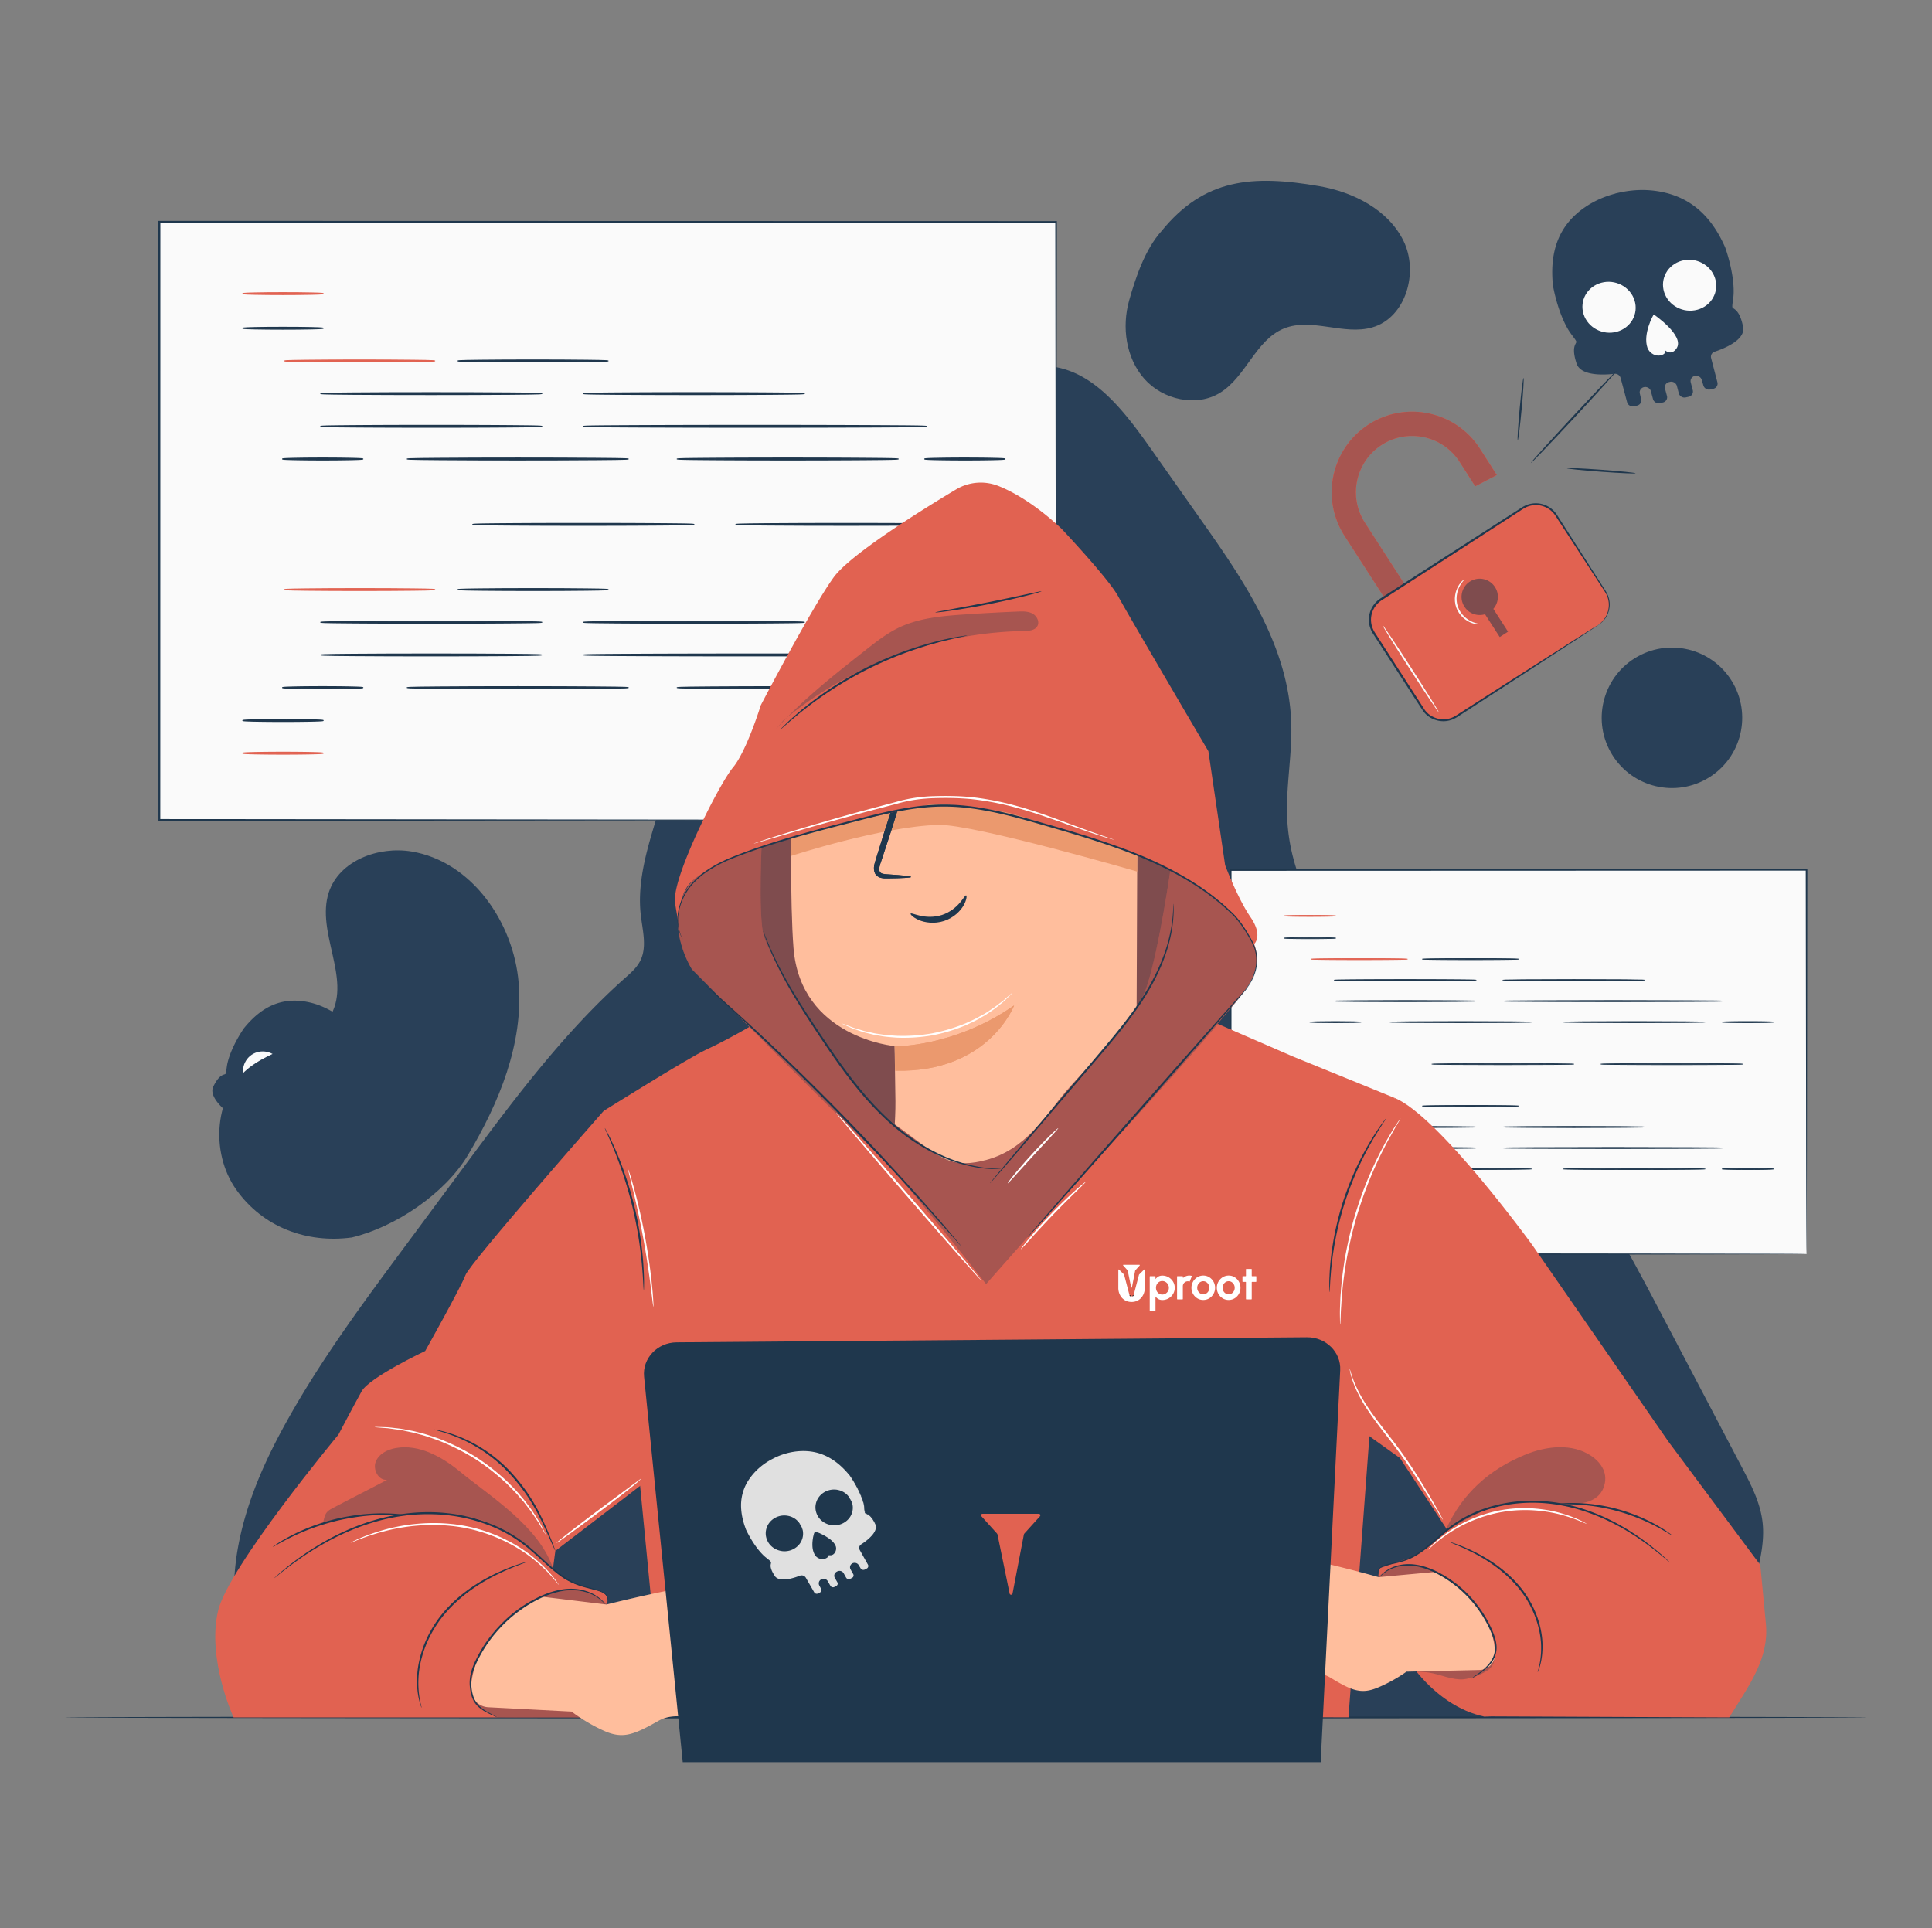 <svg xmlns="http://www.w3.org/2000/svg" width="501" height="500" fill="none"><rect width="100%" height="100%" fill="#808080" stroke="none"/><path fill="#294058" d="M457.079 394.944c-.548-5.15-2.929-9.757-5.257-14.189l-20.778-39.566c-10.033-19.105-20.305-38.542-34.905-53.157-11.785-11.797-25.934-19.975-38.23-31.048-12.296-11.073-23.173-26.439-24.101-44.465-.427-8.298 1.292-16.577 1.041-24.885-.593-19.621-11.82-36.351-22.528-51.555l-13.513-19.187c-6.423-9.12-13.598-18.797-23.507-21.357-9.012-2.328-18.23 1.792-26.78 5.835-12.573 5.946-25.468 12.13-35.28 23.017-4.45 4.937-8.14 10.715-11.629 16.601-13.524 22.813-24.388 47.745-32.204 73.905-2.158 7.222-4.108 14.824-3.241 22.401.44 3.841 1.562 7.951.075 11.419-.875 2.04-2.515 3.463-4.075 4.847-16.03 14.217-29.311 32.106-42.466 49.856l-14.95 20.172c-10.556 14.243-21.146 28.539-29.985 44.276-5.969 10.627-11.182 22.091-13.239 34.549-2.057 12.457-.994 32.632 5.333 42.977h358.06c6.455-2.707 14.216-8.242 19.745-13.208 6.078-5.459 8.608-14.58 10.7-23.161 1.12-4.592 2.219-9.34 1.715-14.077zM88.875 294.29c3.216-3.074 5.48-8.1 5.48-8.1 2.475-6.557 2.42-12.805-2.234-18.7-1.333-1.689-2.922-3.129-4.67-4.329v-.002c-.07-.048-.145-.087-.216-.134-.44-.295-.882-.587-1.34-.851l-.008.013c-1.834-1.05-3.796-1.839-5.845-2.275-7.155-1.52-12.437 1.376-16.787 6.756 0 0-3.16 4.463-4.23 8.885-.31 1.281-.336 2.812-.602 2.984-.399.257-1.548.048-3.108 3.25-1.205 2.472 2.403 5.68 4.11 7.014.474.37.61 1.032.322 1.54l-2.57 4.538c-.313.551-.119 1.276.433 1.619l.541.337c.54.336 1.224.184 1.545-.344l.634-1.039c.322-.528 1.006-.68 1.546-.344.552.344.746 1.068.434 1.619l-.83 1.465c-.312.551-.118 1.276.434 1.619l.531.331c.552.344 1.252.176 1.564-.375l.777-1.372c.312-.551 1.012-.719 1.564-.375l.157.098.003-.005.008.005c.55.348.738 1.074.422 1.622l-.788 1.365c-.316.548-.127 1.274.422 1.622l.53.335c.548.348 1.25.185 1.566-.363l.841-1.458c.316-.548 1.018-.711 1.567-.363.537.34.732 1.044.44 1.591l-.577 1.076c-.292.546-.098 1.25.44 1.59l.538.341c.55.348 1.251.185 1.567-.363l2.605-4.516a1.093 1.093 0 0 1 1.448-.428c1.927.948 6.328 2.769 7.84.49 1.957-2.953 1.24-3.915 1.267-4.405.022-.327 1.298-1.073 2.23-1.964z"/><path fill="#FAFAFA" d="M73.16 280.833c-1.336 2.636-4.565 3.572-7.213 2.089-2.648-1.483-3.712-4.822-2.377-7.458 1.335-2.636 4.564-3.572 7.212-2.089 2.648 1.482 3.712 4.821 2.377 7.458zm15.172 8.495c-1.335 2.636-4.564 3.572-7.213 2.089-2.648-1.483-3.712-4.822-2.377-7.458 1.335-2.636 4.564-3.572 7.213-2.089 2.648 1.483 3.712 4.822 2.377 7.458zm-14.378-3.566c-.16-.045-4.508 1.297-5.793 3.983-.559 1.168-.088 2.7 1.123 3.234.405.179.817.191 1.118-.203 0 0 .075 1.714 1.98 1.334 3.106-.62 1.572-8.348 1.572-8.348z"/><path fill="#294058" d="M449.561 76.093c.17-5.539-2.21-11.977-2.21-11.977-3.531-7.983-9.037-13.481-18.317-14.649-2.659-.335-5.328-.226-7.928.237l-.001-.003c-.104.019-.205.05-.309.069-.648.123-1.296.249-1.933.416l.005.018c-2.545.669-4.976 1.683-7.176 3.086-7.679 4.9-9.839 12.085-9.001 20.66 0 0 1.092 6.722 4.005 11.582.844 1.408 2.159 2.79 2.072 3.175-.13.577-1.332 1.394.079 5.6 1.09 3.247 7.094 2.944 9.775 2.636.745-.085 1.443.383 1.631 1.085l1.681 6.274c.204.761 1.01 1.235 1.8 1.058l.775-.174c.772-.173 1.247-.906 1.071-1.655l-.345-1.476c-.175-.749.299-1.483 1.072-1.656.79-.177 1.595.297 1.799 1.058l.543 2.026c.204.761 1.01 1.235 1.8 1.058l.761-.17c.79-.177 1.265-.937 1.061-1.699l-.508-1.897c-.204-.761.271-1.522 1.06-1.699l.224-.05-.002-.007.012-.003c.791-.171 1.593.309 1.791 1.071l.493 1.9c.198.762 1 1.242 1.791 1.071l.762-.165c.791-.171 1.272-.928 1.074-1.691l-.527-2.029c-.198-.763.283-1.52 1.074-1.691.774-.167 1.562.288 1.78 1.028l.429 1.458c.218.74 1.005 1.196 1.779 1.028l.776-.168c.792-.171 1.272-.928 1.074-1.691l-1.632-6.285a1.362 1.362 0 0 1 .911-1.645c2.539-.841 8.036-3.068 7.387-6.412-.841-4.331-2.319-4.559-2.722-5.019-.266-.302.215-2.078.264-3.683z"/><path fill="#FAFAFA" d="M423.854 77.874c1.117 3.507-.932 7.158-4.578 8.155-3.646.997-7.507-1.038-8.624-4.545-1.117-3.507.932-7.158 4.578-8.154 3.646-.998 7.507 1.037 8.624 4.544zm20.891-5.711c1.117 3.507-.932 7.158-4.578 8.154-3.646.997-7.507-1.038-8.624-4.545-1.117-3.507.932-7.158 4.578-8.155 3.645-.996 7.506 1.039 8.624 4.546zm-15.879 9.393c-.182.101-2.869 5.089-1.664 8.595.524 1.525 2.28 2.473 3.821 1.891.516-.195.892-.544.815-1.157 0 0 1.564 1.456 2.923-.546 2.217-3.263-5.895-8.783-5.895-8.783z"/><path fill="#294058" d="m91.29 320.915-.052.005c-.1.024-.203.056-.303.079l.354-.084zm43.205-66.019c-1.3-15.724-12.189-31.472-27.751-34.07-8.593-1.435-18.789 2.348-21.49 10.631-3.333 10.22 5.743 22.166.633 31.624-3.99 7.386-14.076 8.454-20.818 13.456-9.545 7.082-10.678 22.266-3.816 31.97 6.853 9.69 18.227 14.007 29.984 12.412 11.309-2.695 24.178-11.416 30.102-21.358 8.078-13.552 14.456-28.94 13.156-44.665zM363.954 62.469c-3.986-8.119-13.013-12.672-21.927-14.205-17.31-2.977-29.739-1.979-40.82 11.649l.004-.004c-4.281 4.77-6.673 11.895-8.392 17.954-1.972 6.95-.852 14.991 3.938 20.398s13.469 7.382 19.622 3.597c6.753-4.154 9.233-13.697 16.58-16.676 7.166-2.906 15.526 1.879 22.947-.294 8.679-2.541 12.034-14.3 8.048-22.419zm78.409 139.638c8.81-4.858 12.014-15.939 7.156-24.749-4.859-8.811-15.94-12.014-24.75-7.156s-12.014 15.939-7.156 24.75c4.859 8.81 15.94 12.014 24.75 7.155z"/><path fill="#FAFAFA" d="M273.86 57.546H41.328v155.107H273.86V57.546z"/><path fill="#1F374D" d="m273.86 212.652-.208-155.107.208.208-232.514.053h-.019l.26-.26-.022 155.107-.239-.239 232.534.238-232.532.239h-.239v-.239l-.022-155.107v-.261h.281l232.513.053h.208v.208l-.209 155.107z"/><path fill="#E16251" d="M83.78 76.145c0 .128-4.652.232-10.389.232-5.739 0-10.389-.104-10.389-.232s4.651-.231 10.39-.231c5.736-.001 10.387.103 10.387.23z"/><path fill="#E16251" d="M73.391 76.521c-2.774 0-5.384-.024-7.35-.068-3.184-.071-3.184-.126-3.184-.309 0-.182 0-.238 3.184-.309 1.963-.044 4.573-.068 7.35-.068 2.776 0 5.386.024 7.35.068 3.184.071 3.184.126 3.184.309s0 .237-3.185.309c-1.966.044-4.576.068-7.349.068zm-8.11-.376c1.807.05 4.626.087 8.11.087 3.484 0 6.302-.036 8.11-.087-1.808-.05-4.626-.087-8.11-.087-3.484 0-6.302.036-8.11.087zM83.78 195.331c0 .128-4.652.232-10.389.232-5.739 0-10.389-.104-10.389-.232s4.651-.231 10.39-.231c5.736 0 10.387.103 10.387.231z"/><path fill="#E16251" d="M73.391 195.708c-2.777 0-5.387-.024-7.35-.068-3.184-.071-3.184-.126-3.184-.309 0-.182 0-.238 3.184-.309 1.963-.044 4.573-.068 7.35-.068 2.776 0 5.386.024 7.35.068 3.184.071 3.184.126 3.184.309 0 .182 0 .238-3.185.309-1.963.044-4.573.068-7.349.068zm-8.112-.377c1.808.051 4.627.087 8.112.087 3.485 0 6.303-.036 8.111-.087-1.808-.05-4.627-.087-8.11-.087a319.66 319.66 0 0 0-8.113.087zM112.714 93.6c0 .128-8.703.231-19.436.231-10.737 0-19.438-.104-19.438-.231 0-.128 8.701-.231 19.438-.231 10.733-.001 19.436.103 19.436.231z"/><path fill="#E16251" d="M93.278 93.976c-5.193 0-10.076-.024-13.747-.068-5.836-.07-5.836-.111-5.836-.309s0-.239 5.836-.308c3.674-.044 8.555-.068 13.747-.068 5.19 0 10.072.024 13.744.068 5.837.069 5.837.111 5.837.308 0 .198 0 .239-5.837.309-3.67.044-8.552.068-13.744.068zM78.131 93.6c3.382.05 8.623.087 15.147.087 6.522 0 11.764-.036 15.146-.087-3.382-.05-8.623-.086-15.146-.086-6.523-.001-11.765.036-15.147.086z"/><path fill="#1F374D" d="M157.664 93.6c0 .128-8.703.231-19.436.231-10.737 0-19.438-.104-19.438-.231 0-.128 8.701-.231 19.438-.231 10.733-.001 19.436.103 19.436.231z"/><path fill="#1F374D" d="M138.228 93.976c-5.193 0-10.076-.024-13.747-.068-5.836-.07-5.836-.111-5.836-.309s0-.239 5.836-.308c3.673-.044 8.555-.068 13.747-.068 5.19 0 10.072.024 13.744.068 5.837.069 5.837.111 5.837.308 0 .198 0 .239-5.837.309-3.67.044-8.552.068-13.744.068zm-15.147-.376c3.382.05 8.623.087 15.147.087 6.522 0 11.764-.036 15.146-.087-3.382-.05-8.623-.086-15.146-.086-6.523-.001-11.765.036-15.147.086zm17.404 8.477c0 .128-12.826.232-28.643.232-15.823 0-28.646-.104-28.646-.232s12.823-.231 28.646-.231c15.817 0 28.643.104 28.643.231z"/><path fill="#1F374D" d="M111.841 102.454c-7.653 0-14.848-.024-20.257-.068-8.533-.069-8.533-.105-8.533-.309 0-.203 0-.24 8.533-.309 5.417-.044 12.611-.068 20.257-.068 7.644 0 14.837.024 20.255.068 8.534.069 8.534.106 8.534.309s0 .24-8.534.309c-5.41.044-12.603.068-20.255.068zm-22.326-.377c4.98.05 12.694.087 22.326.087 9.631 0 17.345-.036 22.324-.087-4.979-.05-12.692-.087-22.324-.087-9.632.001-17.346.037-22.326.087zm50.97 8.478c0 .128-12.826.232-28.643.232-15.823 0-28.646-.104-28.646-.232s12.823-.231 28.646-.231c15.817 0 28.643.103 28.643.231z"/><path fill="#1F374D" d="M111.841 110.931c-7.65 0-14.845-.024-20.257-.068-8.533-.069-8.533-.105-8.533-.308s0-.24 8.533-.309c5.41-.044 12.604-.068 20.257-.068 7.652 0 14.845.024 20.255.068 8.534.069 8.534.105 8.534.309 0 .203 0 .24-8.534.308-5.414.045-12.607.068-20.255.068zm-22.309-.376c4.98.05 12.688.086 22.309.086s17.328-.036 22.307-.086a2376.4 2376.4 0 0 0-22.307-.087c-9.622.001-17.329.037-22.309.087zm90.387 25.433c0 .128-12.826.232-28.643.232-15.823 0-28.646-.104-28.646-.232s12.823-.232 28.646-.232c15.818 0 28.643.104 28.643.232z"/><path fill="#1F374D" d="M151.276 136.364c-7.65 0-14.845-.024-20.258-.068-8.533-.068-8.533-.105-8.533-.308s0-.24 8.533-.309c5.41-.044 12.604-.068 20.258-.068 7.652 0 14.845.024 20.254.068 8.534.069 8.534.105 8.534.309 0 .203 0 .24-8.534.308-5.413.044-12.606.068-20.254.068zm-22.31-.376c4.981.05 12.689.086 22.31.086 9.62 0 17.328-.036 22.307-.086a2376.4 2376.4 0 0 0-22.307-.087c-9.621 0-17.329.037-22.31.087zm33.937-16.955c0 .128-12.826.232-28.643.232-15.823 0-28.646-.104-28.646-.232s12.823-.231 28.646-.231c15.817-.001 28.643.103 28.643.231z"/><path fill="#1F374D" d="M134.259 119.409c-7.654 0-14.848-.024-20.258-.068-8.533-.069-8.533-.105-8.533-.309 0-.203 0-.24 8.533-.308 5.413-.044 12.608-.068 20.258-.068 7.648 0 14.841.024 20.255.068 8.534.069 8.534.105 8.534.308s0 .24-8.534.309c-5.41.044-12.603.068-20.255.068zm-22.31-.377c4.981.05 12.688.087 22.31.087 9.62 0 17.328-.036 22.308-.087-4.98-.05-12.687-.086-22.308-.086-9.622 0-17.329.037-22.31.086zm120.962.001c0 .128-12.826.232-28.643.232-15.823 0-28.646-.104-28.646-.232s12.823-.231 28.646-.231c15.817-.001 28.643.103 28.643.231z"/><path fill="#1F374D" d="M204.268 119.409c-7.654 0-14.848-.024-20.257-.068-8.533-.069-8.533-.105-8.533-.309 0-.203 0-.24 8.533-.308 5.413-.044 12.608-.068 20.257-.068 7.648 0 14.841.024 20.255.068 8.533.069 8.533.105 8.533.308s0 .24-8.533.309c-5.411.044-12.604.068-20.255.068zm-22.31-.377c4.98.05 12.688.087 22.31.087 9.621 0 17.328-.036 22.307-.087a2383.52 2383.52 0 0 0-22.307-.086c-9.622 0-17.33.037-22.31.086zm26.606-16.955c0 .128-12.826.232-28.644.232-15.823 0-28.646-.104-28.646-.232s12.823-.231 28.646-.231c15.818 0 28.644.104 28.644.231z"/><path fill="#1F374D" d="M179.921 102.454c-7.654 0-14.848-.024-20.258-.068-8.533-.069-8.533-.105-8.533-.309 0-.203 0-.24 8.533-.309a2639.11 2639.11 0 0 1 20.258-.068c7.644 0 14.837.024 20.255.068 8.533.069 8.533.106 8.533.309s0 .24-8.533.309c-5.411.044-12.603.068-20.255.068zm-22.327-.377c4.98.05 12.694.087 22.326.087 9.631 0 17.344-.036 22.324-.087-4.98-.05-12.693-.087-22.324-.087-9.632.001-17.346.037-22.326.087zm90.543 33.911c0 .128-12.826.232-28.643.232-15.823 0-28.646-.104-28.646-.232s12.823-.232 28.646-.232c15.818 0 28.643.104 28.643.232z"/><path fill="#1F374D" d="M219.494 136.364c-7.651 0-14.845-.024-20.257-.068-8.533-.068-8.533-.105-8.533-.308s0-.24 8.533-.309c5.409-.044 12.603-.068 20.257-.068 7.652 0 14.845.024 20.254.068 8.535.069 8.535.105 8.535.309 0 .203 0 .24-8.535.308-5.413.044-12.607.068-20.254.068zm-22.309-.376c4.98.05 12.689.086 22.31.086 9.621 0 17.328-.036 22.307-.086-4.979-.05-12.686-.087-22.307-.087-9.622 0-17.331.037-22.31.087zm43.05-25.433c0 .128-19.916.232-44.478.232-24.571 0-44.482-.104-44.482-.232s19.912-.231 44.482-.231c24.562 0 44.478.103 44.478.231z"/><path fill="#1F374D" d="M195.757 110.931c-11.879 0-23.05-.024-31.456-.068-9.747-.051-12.281-.081-12.94-.178a.493.493 0 0 0-.043.006l-.003-.013c-.186-.033-.186-.073-.186-.123s0-.09.185-.123l.004-.013a.412.412 0 0 0 .042.006c.658-.097 3.191-.128 12.941-.178 8.4-.044 19.571-.068 31.456-.068 11.882 0 23.051.024 31.451.068 9.75.05 12.284.082 12.941.178a.493.493 0 0 0 .043-.006l.002.013c.186.032.186.073.186.123s0 .09-.185.123l-.005.013a.412.412 0 0 0-.042-.006c-.659.097-3.194.127-12.941.178-8.405.045-19.574.068-31.45.068zm-34.702-.376c8.193.052 20.772.086 34.702.086 13.928 0 26.508-.034 34.699-.086-8.191-.053-20.77-.087-34.699-.087-13.93.001-26.51.035-34.702.087zM83.78 85.122c0 .128-4.652.232-10.389.232-5.739 0-10.389-.104-10.389-.232s4.651-.232 10.39-.232c5.736.001 10.387.104 10.387.232z"/><path fill="#1F374D" d="M73.391 85.499c-2.777 0-5.387-.024-7.35-.068-3.184-.071-3.184-.126-3.184-.309 0-.182 0-.238 3.184-.309 1.963-.044 4.573-.068 7.35-.068 2.776 0 5.386.024 7.35.068 3.184.071 3.184.126 3.184.309s0 .238-3.185.309c-1.963.044-4.573.068-7.349.068zm-8.112-.377c1.808.05 4.627.087 8.112.087 3.485 0 6.303-.036 8.111-.087-1.808-.05-4.627-.087-8.11-.087-3.486 0-6.305.037-8.113.087zM83.78 186.854c0 .128-4.652.232-10.389.232-5.739 0-10.389-.104-10.389-.232s4.651-.232 10.39-.232c5.736 0 10.387.104 10.387.232z"/><path fill="#1F374D" d="M73.391 187.23c-2.777 0-5.387-.024-7.35-.068-3.184-.071-3.184-.126-3.184-.309 0-.182 0-.237 3.184-.308 1.964-.044 4.574-.068 7.35-.068 2.775 0 5.385.024 7.35.068 3.184.071 3.184.126 3.184.308s0 .238-3.185.309c-1.963.044-4.573.068-7.349.068zm-8.105-.377c1.808.05 4.625.087 8.105.087 3.48 0 6.296-.036 8.104-.087a315.49 315.49 0 0 0-8.104-.086c-3.48 0-6.297.036-8.105.086zm28.786-67.82c0 .128-4.652.232-10.388.232-5.739 0-10.389-.104-10.389-.232s4.65-.231 10.39-.231c5.736-.001 10.387.103 10.387.231z"/><path fill="#1F374D" d="M83.684 119.409c-2.777 0-5.387-.024-7.35-.068-3.184-.071-3.184-.126-3.184-.309 0-.182 0-.237 3.184-.308 1.964-.044 4.574-.068 7.35-.068 2.775 0 5.384.024 7.35.068 3.184.071 3.184.126 3.184.308s0 .238-3.185.309c-1.963.044-4.573.068-7.349.068zm-8.105-.377c1.808.05 4.625.087 8.105.087 3.48 0 6.296-.036 8.104-.087a315.49 315.49 0 0 0-8.104-.086c-3.48 0-6.297.037-8.105.086zm185.012.001c0 .128-4.652.232-10.388.232-5.738 0-10.389-.104-10.389-.232s4.651-.231 10.389-.231c5.737-.001 10.388.103 10.388.231z"/><path fill="#1F374D" d="M250.203 119.409c-2.776 0-5.387-.024-7.349-.068-3.185-.071-3.185-.126-3.185-.309 0-.182 0-.237 3.185-.308a347.2 347.2 0 0 1 7.349-.068c2.775 0 5.384.024 7.348.068 3.185.071 3.185.126 3.185.308s0 .238-3.185.309c-1.962.044-4.572.068-7.348.068zm-8.105-.377c1.809.05 4.624.087 8.105.087 3.48 0 6.296-.036 8.105-.087a315.64 315.64 0 0 0-8.105-.086c-3.481 0-6.296.037-8.105.086z"/><path fill="#E16251" d="M112.714 152.893c0 .128-8.703.232-19.436.232-10.737 0-19.438-.104-19.438-.232s8.701-.232 19.438-.232c10.733.001 19.436.104 19.436.232z"/><path fill="#E16251" d="M93.278 153.27c-5.188 0-10.07-.024-13.747-.068-5.836-.07-5.836-.111-5.836-.309s0-.239 5.836-.309c3.671-.044 8.553-.068 13.747-.068 5.192 0 10.074.024 13.744.068 5.837.07 5.837.111 5.837.309s0 .239-5.837.309c-3.676.044-8.557.068-13.744.068zm-15.158-.377c3.382.051 8.628.087 15.158.087 6.53 0 11.775-.036 15.156-.087-3.381-.05-8.627-.087-15.156-.087-6.53.001-11.776.037-15.158.087z"/><path fill="#1F374D" d="M157.664 152.893c0 .128-8.703.232-19.436.232-10.737 0-19.438-.104-19.438-.232s8.701-.232 19.438-.232c10.733.001 19.436.104 19.436.232z"/><path fill="#1F374D" d="M138.228 153.27c-5.188 0-10.07-.024-13.747-.068-5.836-.07-5.836-.111-5.836-.309s0-.239 5.836-.309c3.671-.044 8.553-.068 13.747-.068 5.192 0 10.074.024 13.744.068 5.837.07 5.837.111 5.837.309s0 .239-5.837.309c-3.676.044-8.557.068-13.744.068zm-15.158-.377c3.382.051 8.628.087 15.158.087 6.529 0 11.775-.036 15.156-.087-3.381-.05-8.627-.087-15.156-.087-6.53.001-11.776.037-15.158.087zm17.415 8.478c0 .128-12.826.232-28.643.232-15.823 0-28.646-.104-28.646-.232s12.823-.232 28.646-.232c15.817 0 28.643.104 28.643.232z"/><path fill="#1F374D" d="M111.841 161.747c-7.65 0-14.845-.024-20.257-.068-8.533-.069-8.533-.105-8.533-.308 0-.204 0-.24 8.533-.309 5.41-.044 12.604-.068 20.257-.068 7.652 0 14.845.024 20.255.068 8.534.069 8.534.105 8.534.309 0 .203 0 .24-8.534.308-5.414.045-12.607.068-20.255.068zm-22.309-.376c4.98.05 12.688.086 22.309.086s17.328-.036 22.307-.086a2342.01 2342.01 0 0 0-22.307-.087c-9.622.001-17.329.037-22.309.087zm50.953 8.477c0 .128-12.826.232-28.643.232-15.823 0-28.646-.104-28.646-.232s12.823-.232 28.646-.232c15.817.001 28.643.105 28.643.232z"/><path fill="#1F374D" d="M111.841 170.225c-7.653 0-14.848-.024-20.257-.068-8.533-.069-8.533-.105-8.533-.309 0-.203 0-.24 8.533-.309 5.417-.044 12.611-.068 20.257-.068 7.644 0 14.837.024 20.255.068 8.534.069 8.534.106 8.534.309s0 .24-8.534.309c-5.41.044-12.603.068-20.255.068zm-22.326-.377c4.98.05 12.694.087 22.326.087 9.631 0 17.345-.036 22.324-.087-4.979-.05-12.692-.087-22.324-.087-9.632.001-17.346.037-22.326.087zm73.388 8.478c0 .128-12.826.232-28.643.232-15.823 0-28.646-.104-28.646-.232s12.823-.232 28.646-.232c15.817 0 28.643.104 28.643.232z"/><path fill="#1F374D" d="M134.259 178.703c-7.646 0-14.841-.024-20.258-.068-8.533-.069-8.533-.106-8.533-.309s0-.24 8.533-.309c5.41-.044 12.604-.068 20.258-.068 7.652 0 14.845.024 20.255.068 8.534.069 8.534.105 8.534.309 0 .203 0 .24-8.534.309-5.418.044-12.611.068-20.255.068zm-22.326-.377c4.98.05 12.694.087 22.327.087 9.631 0 17.344-.036 22.324-.087-4.979-.05-12.692-.087-22.324-.087-9.633.001-17.347.037-22.327.087zm120.978 0c0 .128-12.826.232-28.643.232-15.823 0-28.646-.104-28.646-.232s12.823-.232 28.646-.232c15.817 0 28.643.104 28.643.232z"/><path fill="#1F374D" d="M204.268 178.703c-7.646 0-14.84-.024-20.257-.068-8.533-.069-8.533-.106-8.533-.309s0-.24 8.533-.309c5.409-.044 12.603-.068 20.257-.068 7.652 0 14.845.024 20.255.068 8.533.069 8.533.105 8.533.309 0 .203 0 .24-8.533.309-5.419.044-12.612.068-20.255.068zm-22.326-.377c4.979.05 12.693.087 22.325.087 9.631 0 17.344-.036 22.324-.087-4.98-.05-12.693-.087-22.324-.087-9.632.001-17.346.037-22.325.087zm26.622-16.955c0 .128-12.826.232-28.644.232-15.823 0-28.646-.104-28.646-.232s12.823-.232 28.646-.232c15.818 0 28.644.104 28.644.232z"/><path fill="#1F374D" d="M179.921 161.747c-7.65 0-14.845-.024-20.258-.068-8.533-.069-8.533-.105-8.533-.308 0-.204 0-.24 8.533-.309 5.41-.044 12.604-.068 20.258-.068 7.652 0 14.845.024 20.255.068 8.533.069 8.533.105 8.533.309 0 .203 0 .24-8.533.308-5.414.045-12.607.068-20.255.068zm-22.31-.376c4.98.05 12.688.086 22.309.086s17.327-.036 22.307-.086a2342.01 2342.01 0 0 0-22.307-.087c-9.621.001-17.329.037-22.309.087zm82.624 8.477c0 .128-19.916.232-44.478.232-24.571 0-44.482-.104-44.482-.232s19.912-.232 44.482-.232c24.562.001 44.478.105 44.478.232z"/><path fill="#1F374D" d="M195.757 170.225c-11.885 0-23.056-.024-31.456-.068-9.751-.05-12.283-.082-12.941-.178a.412.412 0 0 0-.042.006l-.003-.013c-.186-.032-.186-.073-.186-.123s0-.09.185-.123l.004-.013.043.006c.659-.097 3.193-.127 12.94-.178 8.412-.044 19.583-.068 31.456-.068 11.869 0 23.038.024 31.451.068 9.748.051 12.282.082 12.941.178a.412.412 0 0 0 .042-.006l.003.013c.186.033.186.073.186.123s0 .09-.185.123l-.003.013a.493.493 0 0 0-.043-.006c-.657.097-3.191.128-12.941.178-8.401.044-19.57.068-31.451.068zm-34.729-.377c8.192.053 20.784.087 34.729.087 13.944 0 26.535-.034 34.726-.087-8.192-.053-20.782-.087-34.726-.087-13.945.001-26.537.035-34.729.087zm-66.956 8.478c0 .128-4.652.232-10.388.232-5.739 0-10.389-.104-10.389-.232s4.65-.232 10.39-.232c5.736 0 10.387.104 10.387.232z"/><path fill="#1F374D" d="M83.684 178.703c-2.774 0-5.384-.024-7.35-.068-3.184-.071-3.184-.126-3.184-.309 0-.182 0-.238 3.184-.309 1.963-.044 4.573-.068 7.35-.068 2.776 0 5.386.024 7.35.068 3.184.071 3.184.126 3.184.309 0 .182 0 .237-3.185.309-1.966.044-4.576.068-7.349.068zm-8.11-.377c1.807.05 4.626.087 8.11.087 3.484 0 6.302-.036 8.11-.087-1.808-.05-4.626-.087-8.11-.087a319.69 319.69 0 0 0-8.11.087zm185.017 0c0 .128-4.652.232-10.388.232-5.738 0-10.389-.104-10.389-.232s4.651-.232 10.389-.232c5.737 0 10.388.104 10.388.232z"/><path fill="#1F374D" d="M250.203 178.703c-2.774 0-5.383-.024-7.349-.068-3.185-.071-3.185-.126-3.185-.309 0-.182 0-.238 3.185-.309 1.962-.044 4.573-.068 7.349-.068s5.386.024 7.348.068c3.185.071 3.185.126 3.185.309 0 .182 0 .237-3.185.309-1.964.044-4.575.068-7.348.068zm-8.11-.377c1.808.05 4.626.087 8.111.087 3.483 0 6.302-.036 8.111-.087-1.808-.05-4.626-.087-8.111-.087-3.485 0-6.303.037-8.111.087z"/><path fill="#FAFAFA" d="M468.465 225.574H319.09v99.638h149.375v-99.638z"/><path fill="#1F374D" d="M468.465 325.212s-.015-.622-.022-1.811l-.023-5.255-.053-20.035-.109-72.536.208.208-149.363.053h-.012l.26-.26-.022 99.638-.239-.238 107.611.117 30.749.064 8.179.029 2.112.014c.475.003.724.012.724.012s-.23.009-.697.014l-2.085.014-8.132.029-30.695.064-107.767.117h-.239v-.239l-.022-99.638v-.26h.272l149.363.052h.208v.208l-.109 72.665-.053 19.989-.023 5.216c-.006 1.177-.021 1.769-.021 1.769z"/><path fill="#E16251" d="M346.36 237.522c0 .082-2.988.149-6.673.149-3.687 0-6.674-.067-6.674-.149 0-.082 2.987-.149 6.674-.149 3.685 0 6.673.067 6.673.149z"/><path fill="#E16251" d="M339.687 237.764c-1.782 0-3.458-.016-4.721-.044-2.045-.046-2.045-.081-2.045-.198s0-.153 2.045-.198c1.261-.028 2.938-.044 4.721-.044s3.46.016 4.721.044c2.046.046 2.046.081 2.046.198s0 .152-2.046.198c-1.263.029-2.94.044-4.721.044zm-5.21-.242c1.162.032 2.972.056 5.21.056s4.048-.023 5.21-.056a202.694 202.694 0 0 0-5.21-.056c-2.239.001-4.049.024-5.21.056zm11.883 76.564c0 .082-2.988.149-6.673.149-3.687 0-6.674-.067-6.674-.149 0-.082 2.987-.149 6.674-.149 3.685 0 6.673.067 6.673.149z"/><path fill="#E16251" d="M339.687 314.328c-1.784 0-3.46-.016-4.721-.044-2.045-.046-2.045-.081-2.045-.198s0-.153 2.045-.198c1.261-.028 2.938-.044 4.721-.044s3.46.016 4.721.044c2.046.046 2.046.081 2.046.198s0 .153-2.046.198c-1.262.028-2.938.044-4.721.044zm-5.211-.242c1.161.033 2.972.056 5.211.056 2.239 0 4.049-.023 5.211-.056a202.725 202.725 0 0 0-5.211-.056c-2.239 0-4.05.023-5.211.056zm30.471-65.351c0 .082-5.591.149-12.485.149-6.897 0-12.487-.067-12.487-.149 0-.082 5.59-.149 12.487-.149 6.895 0 12.485.067 12.485.149z"/><path fill="#E16251" d="M352.462 248.977c-3.336 0-6.473-.016-8.831-.044-3.749-.045-3.749-.071-3.749-.198s0-.154 3.749-.198c2.36-.028 5.496-.044 8.831-.044 3.334 0 6.47.015 8.829.044 3.749.044 3.749.071 3.749.198s0 .154-3.749.198c-2.358.028-5.494.044-8.829.044zm-9.73-.242c2.172.032 5.539.056 9.73.056 4.19 0 7.557-.023 9.729-.056a709.305 709.305 0 0 0-9.729-.055c-4.191 0-7.558.023-9.73.055z"/><path fill="#1F374D" d="M393.822 248.735c0 .082-5.59.149-12.485.149-6.897 0-12.487-.067-12.487-.149 0-.082 5.589-.149 12.487-.149 6.895 0 12.485.067 12.485.149z"/><path fill="#1F374D" d="M381.337 248.977c-3.336 0-6.473-.016-8.831-.044-3.749-.045-3.749-.071-3.749-.198s0-.154 3.749-.198c2.36-.028 5.496-.044 8.831-.044 3.334 0 6.47.015 8.829.044 3.749.044 3.749.071 3.749.198s0 .154-3.749.198c-2.358.028-5.494.044-8.829.044zm-9.73-.242c2.172.032 5.54.056 9.73.056s7.557-.023 9.729-.056a709.305 709.305 0 0 0-9.729-.055c-4.19 0-7.558.023-9.73.055zm11.18 5.446c0 .082-8.239.149-18.4.149-10.164 0-18.402-.066-18.402-.149 0-.082 8.237-.149 18.402-.149 10.161 0 18.4.067 18.4.149z"/><path fill="#1F374D" d="M364.386 254.423c-4.917 0-9.538-.016-13.013-.044-5.482-.044-5.482-.068-5.482-.198s0-.154 5.482-.198c3.48-.028 8.101-.044 13.013-.044 4.91 0 9.531.016 13.011.044 5.482.044 5.482.068 5.482.198 0 .131 0 .154-5.482.198-3.474.028-8.095.044-13.011.044zm-14.341-.242c3.199.032 8.155.056 14.342.056 6.187 0 11.142-.023 14.34-.056a1531.38 1531.38 0 0 0-14.34-.056c-6.188 0-11.143.023-14.342.056zm32.742 5.446c0 .082-8.239.149-18.4.149-10.164 0-18.402-.067-18.402-.149 0-.082 8.237-.149 18.402-.149 10.161 0 18.4.067 18.4.149z"/><path fill="#1F374D" d="M364.386 259.869c-4.914 0-9.536-.015-13.013-.044-5.482-.044-5.482-.068-5.482-.198 0-.131 0-.154 5.482-.198 3.475-.028 8.097-.044 13.013-.044 4.915 0 9.536.016 13.011.044 5.482.044 5.482.068 5.482.198s0 .154-5.482.198c-3.477.028-8.097.044-13.011.044zm-14.33-.242c3.199.032 8.15.055 14.331.055 6.18 0 11.131-.023 14.33-.055-3.199-.032-8.15-.056-14.33-.056-6.181 0-11.132.024-14.331.056zm58.063 16.338c0 .082-8.239.149-18.4.149-10.164 0-18.402-.067-18.402-.149 0-.082 8.237-.149 18.402-.149 10.161 0 18.4.066 18.4.149z"/><path fill="#1F374D" d="M389.719 276.206c-4.914 0-9.536-.015-13.014-.044-5.482-.044-5.482-.068-5.482-.198 0-.131 0-.154 5.482-.198 3.475-.028 8.097-.044 13.014-.044 4.915 0 9.536.016 13.011.044 5.483.044 5.483.068 5.483.198s0 .154-5.483.198c-3.477.029-8.098.044-13.011.044zm-14.332-.241c3.199.032 8.151.055 14.332.055 6.18 0 11.131-.023 14.33-.055-3.199-.032-8.15-.056-14.33-.056-6.181 0-11.132.023-14.332.056zm21.801-10.892c0 .082-8.239.149-18.4.149-10.165 0-18.402-.067-18.402-.149 0-.082 8.237-.149 18.402-.149 10.161 0 18.4.067 18.4.149z"/><path fill="#1F374D" d="M378.788 265.315c-4.917 0-9.538-.016-13.013-.044-5.482-.044-5.482-.068-5.482-.198s0-.154 5.482-.198c3.477-.028 8.099-.044 13.013-.044 4.913 0 9.534.015 13.011.044 5.482.044 5.482.068 5.482.198 0 .131 0 .154-5.482.198-3.475.028-8.096.044-13.011.044zm-14.332-.242c3.199.032 8.151.056 14.332.056 6.18 0 11.131-.023 14.33-.056-3.199-.032-8.15-.055-14.33-.055-6.181-.001-11.133.023-14.332.055zm77.704 0c0 .082-8.239.149-18.4.149-10.165 0-18.402-.067-18.402-.149 0-.082 8.237-.149 18.402-.149 10.161 0 18.4.067 18.4.149z"/><path fill="#1F374D" d="M423.76 265.315c-4.917 0-9.538-.016-13.013-.044-5.482-.044-5.482-.068-5.482-.198s0-.154 5.482-.198c3.477-.028 8.099-.044 13.013-.044 4.913 0 9.534.015 13.012.044 5.482.044 5.482.068 5.482.198 0 .131 0 .154-5.482.198-3.476.028-8.097.044-13.012.044zm-14.331-.242c3.199.032 8.151.056 14.331.056s11.132-.023 14.33-.056c-3.198-.032-8.149-.055-14.33-.055-6.181-.001-11.132.023-14.331.055zm17.091-10.892c0 .082-8.239.149-18.4.149-10.165 0-18.402-.066-18.402-.149 0-.082 8.237-.149 18.402-.149 10.161 0 18.4.067 18.4.149z"/><path fill="#1F374D" d="M408.12 254.423c-4.917 0-9.538-.016-13.013-.044-5.482-.044-5.482-.068-5.482-.198s0-.154 5.482-.198c3.48-.028 8.102-.044 13.013-.044 4.91 0 9.531.016 13.012.044 5.482.044 5.482.068 5.482.198 0 .131 0 .154-5.482.198-3.476.028-8.097.044-13.012.044zm-14.342-.242c3.199.032 8.155.056 14.342.056 6.187 0 11.142-.023 14.341-.056-3.199-.032-8.154-.056-14.341-.056-6.188 0-11.143.023-14.342.056zm58.163 21.784c0 .082-8.239.149-18.4.149-10.165 0-18.402-.067-18.402-.149 0-.082 8.237-.149 18.402-.149 10.161 0 18.4.066 18.4.149z"/><path fill="#1F374D" d="M433.541 276.206c-4.915 0-9.536-.015-13.013-.044-5.482-.044-5.482-.068-5.482-.198 0-.131 0-.154 5.482-.198 3.475-.028 8.096-.044 13.013-.044 4.915 0 9.536.016 13.011.044 5.482.044 5.482.068 5.482.198s0 .154-5.482.198c-3.477.029-8.098.044-13.011.044zm-14.331-.241c3.199.032 8.151.055 14.331.055 6.181 0 11.132-.023 14.33-.055a1529.72 1529.72 0 0 0-14.33-.056c-6.18 0-11.132.023-14.331.056zm27.655-16.338c0 .082-12.794.149-28.572.149-15.784 0-28.575-.067-28.575-.149 0-.082 12.791-.149 28.575-.149 15.778 0 28.572.067 28.572.149z"/><path fill="#1F374D" d="M418.293 259.869c-7.631 0-14.807-.015-20.207-.044-6.261-.032-7.889-.052-8.312-.114l-.028.004-.002-.008c-.119-.021-.119-.047-.119-.079s0-.058.119-.079l.003-.008.027.004c.423-.062 2.05-.082 8.313-.115 5.396-.028 12.572-.044 20.207-.044 7.633 0 14.807.016 20.204.044 6.263.032 7.891.052 8.313.115l.028-.004.001.008c.119.021.119.047.119.079s0 .058-.119.079l-.003.008-.027-.004c-.424.062-2.052.082-8.313.114-5.401.028-12.575.044-20.204.044zm-22.292-.242c5.263.034 13.344.055 22.292.055 8.947 0 17.028-.022 22.29-.055-5.262-.034-13.342-.056-22.29-.056-8.949 0-17.03.022-22.292.056zm-49.641-16.338c0 .082-2.988.149-6.673.149-3.687 0-6.674-.066-6.674-.149 0-.082 2.987-.149 6.674-.149 3.685 0 6.673.067 6.673.149z"/><path fill="#1F374D" d="M339.687 243.531c-1.784 0-3.46-.016-4.721-.044-2.045-.046-2.045-.081-2.045-.198s0-.153 2.045-.198c1.261-.028 2.938-.044 4.721-.044s3.46.016 4.721.044c2.046.046 2.046.081 2.046.198s0 .153-2.046.198c-1.262.029-2.938.044-4.721.044zm-5.211-.242c1.161.032 2.972.056 5.211.056 2.239 0 4.049-.023 5.211-.056a202.725 202.725 0 0 0-5.211-.056c-2.239.001-4.05.024-5.211.056zm11.884 65.351c0 .082-2.988.149-6.673.149-3.687 0-6.674-.067-6.674-.149 0-.082 2.987-.149 6.674-.149 3.685 0 6.673.067 6.673.149z"/><path fill="#1F374D" d="M339.687 308.882c-1.784 0-3.46-.016-4.721-.044-2.045-.046-2.045-.081-2.045-.198s0-.152 2.045-.198c1.262-.028 2.939-.044 4.721-.044 1.783 0 3.459.016 4.721.044 2.046.045 2.046.081 2.046.198s0 .153-2.046.198c-1.262.028-2.938.044-4.721.044zm-5.207-.242c1.162.032 2.971.056 5.206.056 2.236 0 4.045-.023 5.206-.056-1.162-.032-2.97-.055-5.206-.055-2.235-.001-4.044.023-5.206.055zm18.492-43.567c0 .082-2.988.149-6.673.149-3.686 0-6.674-.067-6.674-.149 0-.082 2.987-.149 6.674-.149 3.685 0 6.673.067 6.673.149z"/><path fill="#1F374D" d="M346.299 265.315c-1.784 0-3.46-.016-4.721-.044-2.045-.046-2.045-.081-2.045-.198s0-.152 2.045-.198c1.262-.028 2.939-.044 4.721-.044 1.783 0 3.459.016 4.721.044 2.046.046 2.046.081 2.046.198s0 .153-2.046.198c-1.261.028-2.938.044-4.721.044zm-5.207-.242c1.162.032 2.971.056 5.207.056 2.236 0 4.044-.023 5.206-.056-1.162-.032-2.97-.055-5.206-.055-2.236-.001-4.045.023-5.207.055zm118.849 0c0 .082-2.988.149-6.673.149-3.686 0-6.674-.067-6.674-.149 0-.082 2.987-.149 6.674-.149 3.685 0 6.673.067 6.673.149z"/><path fill="#1F374D" d="M453.268 265.315c-1.783 0-3.46-.016-4.721-.044-2.046-.046-2.046-.081-2.046-.198s0-.152 2.046-.198c1.261-.028 2.938-.044 4.721-.044s3.459.016 4.72.044c2.046.046 2.046.081 2.046.198s0 .153-2.046.198c-1.26.028-2.936.044-4.72.044zm-5.206-.242c1.162.032 2.97.056 5.207.056 2.235 0 4.044-.023 5.207-.056a203.565 203.565 0 0 0-5.207-.055c-2.237-.001-4.045.023-5.207.055z"/><path fill="#E16251" d="M364.947 286.824c0 .082-5.591.149-12.485.149-6.897 0-12.487-.067-12.487-.149 0-.082 5.59-.149 12.487-.149 6.895.001 12.485.067 12.485.149z"/><path fill="#E16251" d="M352.462 287.066c-3.333 0-6.469-.016-8.831-.044-3.749-.045-3.749-.071-3.749-.198s0-.154 3.749-.198c2.358-.028 5.494-.044 8.831-.044 3.335 0 6.471.016 8.829.044 3.749.045 3.749.071 3.749.198s0 .154-3.749.198c-2.362.029-5.497.044-8.829.044zm-9.737-.242c2.172.032 5.542.056 9.737.056 4.194 0 7.564-.023 9.736-.056a706.667 706.667 0 0 0-9.736-.056 723.3 723.3 0 0 0-9.737.056z"/><path fill="#1F374D" d="M393.822 286.824c0 .082-5.59.149-12.485.149-6.897 0-12.487-.067-12.487-.149 0-.082 5.589-.149 12.487-.149 6.895.001 12.485.067 12.485.149z"/><path fill="#1F374D" d="M381.337 287.066c-3.333 0-6.469-.016-8.831-.044-3.749-.045-3.749-.071-3.749-.198s0-.154 3.749-.198c2.358-.028 5.494-.044 8.831-.044 3.335 0 6.471.016 8.829.044 3.749.045 3.749.071 3.749.198s0 .154-3.749.198c-2.361.029-5.497.044-8.829.044zm-9.737-.242c2.172.032 5.542.056 9.737.056 4.194 0 7.564-.023 9.736-.056a706.667 706.667 0 0 0-9.736-.056 723.3 723.3 0 0 0-9.737.056zm11.187 5.446c0 .082-8.239.149-18.4.149-10.164 0-18.402-.067-18.402-.149 0-.082 8.237-.149 18.402-.149 10.161 0 18.4.067 18.4.149z"/><path fill="#1F374D" d="M364.386 292.512c-4.914 0-9.536-.015-13.013-.044-5.482-.044-5.482-.068-5.482-.198 0-.131 0-.154 5.482-.198 3.475-.028 8.097-.044 13.013-.044 4.915 0 9.536.016 13.011.044 5.482.044 5.482.068 5.482.198s0 .154-5.482.198c-3.477.029-8.097.044-13.011.044zm-14.33-.242c3.199.032 8.15.055 14.331.055 6.18 0 11.131-.023 14.33-.055-3.199-.032-8.15-.056-14.33-.056-6.181.001-11.132.024-14.331.056zm32.731 5.446c0 .082-8.239.149-18.4.149-10.164 0-18.402-.067-18.402-.149 0-.082 8.237-.149 18.402-.149 10.161 0 18.4.067 18.4.149z"/><path fill="#1F374D" d="M364.386 297.958c-4.917 0-9.538-.016-13.013-.044-5.482-.044-5.482-.068-5.482-.198s0-.154 5.482-.198c3.48-.028 8.101-.044 13.013-.044 4.91 0 9.531.016 13.011.044 5.482.044 5.482.068 5.482.198 0 .131 0 .154-5.482.198-3.474.028-8.095.044-13.011.044zm-14.341-.242c3.199.032 8.155.056 14.342.056 6.187 0 11.142-.023 14.34-.056a1531.38 1531.38 0 0 0-14.34-.056c-6.188 0-11.143.024-14.342.056zm47.143 5.446c0 .082-8.239.149-18.4.149-10.165 0-18.402-.067-18.402-.149 0-.082 8.237-.149 18.402-.149 10.161 0 18.4.067 18.4.149z"/><path fill="#1F374D" d="M378.788 303.404c-4.912 0-9.533-.016-13.013-.044-5.482-.045-5.482-.068-5.482-.198 0-.131 0-.154 5.482-.198 3.475-.028 8.097-.044 13.013-.044 4.915 0 9.536.016 13.011.044 5.482.044 5.482.068 5.482.198s0 .154-5.482.198c-3.48.028-8.101.044-13.011.044zm-14.343-.242c3.199.032 8.155.056 14.342.056 6.187 0 11.142-.023 14.34-.056-3.198-.033-8.153-.056-14.34-.056-6.187 0-11.143.024-14.342.056zm77.715 0c0 .082-8.239.149-18.4.149-10.165 0-18.402-.067-18.402-.149 0-.082 8.237-.149 18.402-.149 10.161 0 18.4.067 18.4.149z"/><path fill="#1F374D" d="M423.76 303.404c-4.912 0-9.533-.016-13.013-.044-5.482-.045-5.482-.068-5.482-.198 0-.131 0-.154 5.482-.198 3.475-.028 8.096-.044 13.013-.044 4.915 0 9.536.016 13.012.044 5.482.044 5.482.068 5.482.198s0 .154-5.482.198c-3.481.028-8.102.044-13.012.044zm-14.342-.242c3.198.032 8.154.056 14.341.056 6.187 0 11.142-.023 14.341-.056a1497.34 1497.34 0 0 0-14.341-.056c-6.187 0-11.142.024-14.341.056zm17.102-10.892c0 .082-8.239.149-18.4.149-10.165 0-18.402-.067-18.402-.149 0-.082 8.237-.149 18.402-.149 10.161 0 18.4.067 18.4.149z"/><path fill="#1F374D" d="M408.12 292.512c-4.915 0-9.536-.015-13.013-.044-5.482-.044-5.482-.068-5.482-.198 0-.131 0-.154 5.482-.198 3.475-.028 8.097-.044 13.013-.044 4.915 0 9.536.016 13.012.044 5.482.044 5.482.068 5.482.198s0 .154-5.482.198c-3.478.029-8.099.044-13.012.044zm-14.331-.242c3.199.032 8.151.055 14.331.055s11.131-.023 14.33-.055c-3.199-.032-8.149-.056-14.33-.056-6.181.001-11.132.024-14.331.056zm53.076 5.446c0 .082-12.794.149-28.572.149-15.784 0-28.575-.067-28.575-.149 0-.082 12.791-.149 28.575-.149 15.778 0 28.572.067 28.572.149z"/><path fill="#1F374D" d="M418.293 297.958c-7.635 0-14.811-.016-20.207-.044-6.264-.032-7.891-.052-8.313-.115l-.027.004-.002-.008c-.119-.021-.119-.047-.119-.079s0-.058.119-.079l.003-.008.027.004c.423-.062 2.051-.082 8.313-.115 5.404-.028 12.58-.044 20.207-.044 7.625 0 14.799.016 20.204.044 6.262.033 7.89.052 8.313.115l.027-.004.002.008c.119.021.119.047.119.079s0 .058-.119.079l-.002.008-.028-.004c-.422.062-2.05.082-8.313.115-5.397.028-12.572.044-20.204.044zm-22.31-.242c5.262.034 13.351.056 22.309.056 8.957 0 17.046-.022 22.307-.056-5.263-.034-13.35-.056-22.307-.056-8.957 0-17.046.022-22.309.056zm-43.011 5.446c0 .082-2.988.149-6.673.149-3.686 0-6.674-.067-6.674-.149 0-.082 2.987-.149 6.674-.149 3.685 0 6.673.067 6.673.149z"/><path fill="#1F374D" d="M346.299 303.404c-1.782 0-3.458-.016-4.721-.044-2.045-.046-2.045-.081-2.045-.198s0-.153 2.045-.198c1.261-.028 2.938-.044 4.721-.044s3.46.016 4.721.044c2.046.045 2.046.081 2.046.198s0 .152-2.046.198c-1.263.028-2.94.044-4.721.044zm-5.21-.242c1.162.032 2.972.056 5.21.056s4.048-.023 5.21-.056a198.147 198.147 0 0 0-5.21-.056c-2.238 0-4.049.024-5.21.056zm118.852 0c0 .082-2.988.149-6.673.149-3.686 0-6.674-.067-6.674-.149 0-.082 2.987-.149 6.674-.149 3.685 0 6.673.067 6.673.149z"/><path fill="#1F374D" d="M453.268 303.404c-1.782 0-3.458-.016-4.721-.044-2.046-.046-2.046-.081-2.046-.198s0-.153 2.046-.198c1.261-.028 2.938-.044 4.721-.044s3.46.016 4.72.044c2.046.045 2.046.081 2.046.198s0 .152-2.046.198c-1.262.028-2.939.044-4.72.044zm-5.21-.242c1.162.032 2.972.056 5.21.056 2.237 0 4.048-.023 5.21-.056a198.204 198.204 0 0 0-5.21-.056c-2.238 0-4.048.024-5.21.056zm35.894 142.227c0 .144-104.543.26-233.474.26-128.975 0-233.496-.117-233.496-.26 0-.144 104.521-.26 233.496-.26 128.931 0 233.474.117 233.474.26z"/><path fill="#E16251" d="m335.383 274.033-23.88-10.365H198.812s-8.505 5.24-15.924 8.659c-4.365 2.012-26.342 15.768-26.342 15.768l15.23 156.809 177.909.469 11.967-160.643-26.269-10.697z"/><path fill="#E16251" d="M156.547 288.095s-34.628 39.355-35.833 42.57c-1.206 3.215-10.45 19.694-10.45 19.694s-14.469 6.833-16.479 10.45c-2.009 3.617-6.029 11.254-6.029 11.254s-28.515 34.29-31.197 45.661c-2.967 12.581 4.017 27.666 4.017 27.666h89.774l6.902-29.282c.865-1.511-.138-3.079-1.817-3.54-4.947-1.357-8.67-1.964-12.056-5.646l.631-4.716 16.663-12.775 15.096-11.602-19.222-89.734zm193.139 80.145c-.067.417 13.318 9.853 13.318 9.853l12.293 18.684c-2.657 2.507-5.695 4.856-9.161 7.024l-8.316 2.854-.436 1.952 1.318 6.807c2.534 13.089 13.163 26.991 26.204 29.762l1.796-.06 61.72.272c5.287-8.542 10.363-15.285 9.5-24.338l-1.447-15.19-23.852-32.04-35.244-50.908s-24.303-33.531-35.727-38.183L349.686 313.3v54.94z"/><path fill="#1F374D" d="M166.946 334.603c-.036 0-.085-.609-.142-1.71a116.673 116.673 0 0 0-.324-4.654 105.024 105.024 0 0 0-2.455-15.166 105.236 105.236 0 0 0-4.698-14.63 115.891 115.891 0 0 0-1.824-4.293c-.449-1.007-.682-1.572-.65-1.588.032-.016.327.519.833 1.501.514.978 1.196 2.425 1.981 4.239 1.575 3.624 3.449 8.777 4.865 14.65 1.404 5.874 2.074 11.316 2.315 15.259.124 1.972.173 3.572.159 4.677-.005 1.104-.025 1.714-.06 1.715zm177.818.478c-.018 0-.031-.168-.04-.489l-.014-1.403c-.006-.61.001-1.356.054-2.22.047-.865.072-1.852.191-2.936.173-2.175.525-4.752 1.056-7.588a82.365 82.365 0 0 1 2.342-9.087 82.124 82.124 0 0 1 3.452-8.728c1.239-2.607 2.47-4.898 3.61-6.758.542-.947 1.103-1.76 1.573-2.487.466-.73.898-1.338 1.262-1.827l.837-1.126c.196-.254.306-.382.32-.372.015.01-.067.159-.235.432l-.755 1.18a41.329 41.329 0 0 0-1.184 1.87c-.445.739-.982 1.562-1.501 2.516-1.094 1.875-2.284 4.171-3.492 6.773a88.903 88.903 0 0 0-3.392 8.688 88.672 88.672 0 0 0-2.367 9.019c-.554 2.814-.942 5.371-1.16 7.531-.141 1.077-.192 2.058-.267 2.918a41.94 41.94 0 0 0-.142 2.209l-.083 1.398c-.025.319-.047.487-.065.487zm-232.245 35.635c.004-.018.166.002.473.056.305.06.761.128 1.335.274 1.153.266 2.806.741 4.777 1.526 3.931 1.541 9.144 4.555 13.523 9.376 2.179 2.393 4.037 4.874 5.484 7.279 1.46 2.398 2.529 4.689 3.389 6.619a110.94 110.94 0 0 1 1.907 4.626l.472 1.276c.103.294.148.451.132.458-.017.007-.095-.137-.229-.418l-.563-1.238c-.485-1.076-1.163-2.643-2.055-4.552-.899-1.904-1.996-4.162-3.463-6.521-1.453-2.365-3.302-4.809-5.46-7.179-4.316-4.751-9.421-7.773-13.279-9.387a40.905 40.905 0 0 0-4.688-1.67c-1.13-.322-1.763-.484-1.755-.525z"/><path fill="#1F374D" d="M143.406 406.735c-3.652-10.947-16.377-18.716-24.229-25.17-4.665-3.834-10.524-7.061-16.477-6.049-2.188.372-4.457 1.504-5.266 3.57-.809 2.066.752 4.936 2.957 4.685-4.92 2.614-9.038 4.647-13.958 7.261-.934.496-1.93.916-2.326 2.54-.207.85-.513 1.593.322 1.331 10.624-3.332 18.698-1.834 18.698-1.834s2.282-.659 10.594-.348c8.906.332 14.575.431 29.685 14.014zm231.58-10.102c4.168-9.315 11.242-15.593 20.639-19.422 5.463-2.227 12.088-2.943 16.989.342 2.485 1.666 4.746 4.655 3.109 8.493-2.053 4.812-8.88 3.89-10.668 4.101 0 0-7.384-1.511-13.953-.203-6.569 1.308-8.326 2.733-15.805 6.834" opacity=".3"/><path fill="#1F374D" d="M157.253 416.107c-.038-.012.131-.33.235-.968.018-.16.062-.34.02-.535l-.037-.305-.13-.305c-.213-.406-.64-.764-1.197-1.023-1.123-.515-2.633-.814-4.354-1.279a23.625 23.625 0 0 1-2.72-.908 20.287 20.287 0 0 1-2.844-1.509c-1.91-1.21-3.775-2.839-5.718-4.614-1.94-1.78-4.003-3.686-6.451-5.32-4.868-3.301-11.101-5.6-17.851-6.372-6.765-.785-13.311.061-18.959 1.709-5.665 1.647-10.49 3.982-14.33 6.25-3.862 2.248-6.765 4.426-8.75 5.942a95.028 95.028 0 0 0-2.257 1.79l-.589.464c-.135.102-.207.152-.213.145-.006-.007.054-.069.178-.185l.556-.504a53.066 53.066 0 0 1 2.2-1.868c1.95-1.569 4.83-3.8 8.687-6.1 3.836-2.319 8.676-4.707 14.384-6.394 5.689-1.688 12.311-2.559 19.152-1.765 6.828.78 13.141 3.123 18.061 6.492 2.477 1.669 4.551 3.61 6.474 5.399 1.928 1.787 3.76 3.413 5.626 4.623 3.712 2.55 7.525 2.694 9.807 3.823.571.282 1.029.682 1.247 1.137l.13.339.028.33c.035.211-.019.395-.046.561-.037.337-.177.559-.229.72-.065.156-.102.234-.11.23z"/><path fill="#1F374D" d="M140.342 414.051c-7.061 2.873-13.021 9.261-16.432 16.077-1.052 2.101-1.876 5.703-1.789 8.051.076 2.052.53 3.584 2.312 4.782 1.982 1.332 4.904 2.456 4.904 2.456 3.885-.121 16.392.076 20.277-.045 5.072-.157 7.363-2.834 7.398-3.181.25-2.508 3.822-8.933 4.374-13.69.028-.238.06-.493.098-.762 1.204-8.675-6.023-16.254-14.725-15.258-2.207.253-4.331.721-6.417 1.57z" opacity=".3"/><path fill="#FFBE9D" d="m140.342 414.051 16.911 2.056s29.783-7.491 35.591-5.904c5.232 1.429 23.413 16.334 26.973 19.28.397.329.676.771.806 1.27a4.198 4.198 0 0 1-2.858 5.075l-.42.126.117.598a6.97 6.97 0 0 1 .059 2.355c-.419 2.722-4.18 3.184-5.342.687l.604 1.38c.246.561.326 1.18.231 1.785l-.185 1.178a3.21 3.21 0 0 1-2.489 2.641 3.2 3.2 0 0 1-3.257-1.215c-2.198-2.967-6.988-8.948-10.538-9.914-3.157-.858-8.502-1.467-11.735-1.778a4.018 4.018 0 0 0-3.965 2.18c2.128.369 16.275 9.659 21.279 12.977 1.547 1.026 2.616 2.706 2.645 4.562.026 1.673-.984 3.322-4.178 2.229-6.855-2.346-18.906-9.426-18.906-9.426s-6.33-2.518-10.852.036c-6.36 3.592-9.236 4.855-14.166 2.65-4.93-2.205-8.446-5.008-8.446-5.008l-21.595-1.123c-2.685-.14-4.731-2.461-4.516-5.141.487-6.074 3.631-16.474 18.232-23.556z"/><path fill="#EB996E" d="M182.463 424.287c.014.112 2.093-.331 5.474-.206 3.358.108 8.063.973 12.581 3.462 4.519 2.49 7.764 6.007 9.649 8.788 1.912 2.791 2.648 4.785 2.75 4.737.029-.012-.13-.516-.506-1.393-.373-.879-.997-2.118-1.924-3.558-1.827-2.873-5.092-6.508-9.706-9.051-4.612-2.542-9.429-3.36-12.834-3.37-1.712-.015-3.094.12-4.036.274-.943.152-1.454.286-1.448.317zm3.746-6.672c.02.136 2.165-.661 5.719-.415 3.528.202 8.36 1.758 12.697 5.017 4.336 3.271 7.436 7.177 9.636 9.971l2.578 3.358c.611.793.961 1.222.992 1.2.03-.022-.262-.493-.82-1.324a99.82 99.82 0 0 0-2.443-3.467c-2.128-2.86-5.205-6.844-9.617-10.175-4.421-3.324-9.393-4.859-13.001-4.965-1.806-.072-3.269.111-4.248.344-.495.089-.863.235-1.117.305-.252.081-.381.132-.376.151z"/><path fill="#1F374D" d="M156.916 415.996c-.042.039-.541-.664-1.773-1.547-1.22-.869-3.272-1.843-5.97-2.02-2.691-.195-5.918.54-9.134 2.104a34.927 34.927 0 0 0-9.451 6.719 35.07 35.07 0 0 0-6.758 9.428c-.809 1.595-1.374 3.208-1.557 4.773a8.993 8.993 0 0 0 .009 2.267c.065.733.224 1.418.408 2.06.404 1.275 1.125 2.28 1.946 2.957.809.693 1.634 1.138 2.298 1.504l1.548.829c.352.194.534.303.525.32-.008.016-.205-.062-.572-.225a49.458 49.458 0 0 1-1.595-.743c-.683-.341-1.532-.763-2.392-1.46-.871-.679-1.665-1.737-2.109-3.066a11.191 11.191 0 0 1-.457-2.127 9.247 9.247 0 0 1-.039-2.363c.171-1.632.745-3.309 1.555-4.933 1.564-3.277 3.846-6.627 6.822-9.588a34.667 34.667 0 0 1 9.613-6.784c3.278-1.566 6.599-2.287 9.366-2.038 2.773.23 4.855 1.286 6.063 2.224.616.467 1.02.913 1.291 1.211.253.315.377.487.363.498zm-51.508-23.047c-.004.036-.513.027-1.429-.02a59.173 59.173 0 0 0-3.876-.081c-1.636.002-3.582.11-5.732.33a61.89 61.89 0 0 0-6.923 1.187 61.838 61.838 0 0 0-6.723 2.043c-2.02.766-3.809 1.543-5.272 2.274a58.946 58.946 0 0 0-3.429 1.81c-.797.452-1.249.688-1.268.658-.019-.03.395-.324 1.163-.831.762-.516 1.911-1.194 3.367-1.965 1.452-.779 3.24-1.597 5.27-2.395a56.327 56.327 0 0 1 6.772-2.101 56.59 56.59 0 0 1 6.994-1.158c2.171-.197 4.136-.266 5.783-.221 1.646.036 2.978.127 3.89.247.915.111 1.417.188 1.413.223zm3.903 49.903c-.017.006-.082-.164-.191-.493-.095-.332-.293-.81-.421-1.457-.327-1.277-.606-3.186-.555-5.551.042-2.364.521-5.176 1.576-8.123 1.059-2.943 2.738-5.999 5.033-8.792 4.66-5.577 10.492-8.897 14.752-10.811a52.532 52.532 0 0 1 5.188-2.026c.622-.214 1.115-.347 1.447-.445.333-.094.51-.135.516-.118.005.017-.161.091-.483.217l-1.412.536a68.763 68.763 0 0 0-5.101 2.17c-4.195 1.988-9.923 5.323-14.506 10.809-2.255 2.743-3.917 5.739-4.983 8.624-1.062 2.889-1.571 5.645-1.659 7.972-.201 4.684.953 7.466.799 7.488zm248.212-33.843s-.168-.264-.279-.84c-.02-.146-.063-.308-.028-.493l.033-.289.122-.296c.203-.396.616-.736 1.123-.969 2.029-.935 5.364-.966 8.669-3.101 1.66-1.01 3.302-2.386 5.033-3.9 1.726-1.516 3.591-3.163 5.802-4.562 4.393-2.825 9.979-4.716 15.976-5.223 6.009-.52 11.783.413 16.718 2.037 4.952 1.624 9.125 3.839 12.42 5.969 3.315 2.114 5.774 4.142 7.439 5.567.83.717 1.458 1.293 1.872 1.695.418.398.632.613.62.626-.012.013-.25-.176-.69-.548a89.265 89.265 0 0 0-1.932-1.618c-1.7-1.374-4.184-3.35-7.505-5.411-3.301-2.078-7.46-4.241-12.371-5.823-4.896-1.583-10.595-2.488-16.527-1.975-5.919.502-11.424 2.351-15.763 5.109-2.18 1.364-4.033 2.976-5.776 4.483-1.745 1.502-3.421 2.879-5.125 3.889-3.411 2.139-6.812 2.12-8.775 2.971-.493.211-.873.511-1.07.857l-.122.262-.04.264c-.043.168-.009.326.002.466.072.558.21.843.174.853z"/><path fill="#1F374D" d="M372.366 407.642c6.102 2.693 11.152 8.433 13.961 14.482.866 1.865 1.495 5.036 1.359 7.087-.119 1.792-.555 3.121-2.145 4.123-1.767 1.114-4.92 2.32-7.005 2.194-3.395-.205-5.879-1.703-9.274-1.908-4.432-.267-12.174-1.488-12.196-1.792-.155-2.2-3.115-7.911-3.475-12.085-.018-.209-.04-.432-.066-.669-.832-7.618 5.683-14.063 13.268-12.969 1.925.278 3.771.742 5.573 1.537z" opacity=".3"/><path fill="#FFBE9D" d="m372.366 407.642-14.843 1.366s-25.857-7.313-30.978-6.073c-4.612 1.116-20.895 13.688-24.083 16.174a2.127 2.127 0 0 0-.737 1.091 3.674 3.674 0 0 0 2.37 4.512l.364.121-.117.52a6.079 6.079 0 0 0-.111 2.058c.297 2.392 3.574 2.892 4.655.738l-.563 1.191a2.807 2.807 0 0 0-.247 1.556l.132 1.035a2.81 2.81 0 0 0 2.11 2.374 2.802 2.802 0 0 0 2.88-.979c1.998-2.539 6.34-7.648 9.47-8.401 2.783-.67 7.474-1.065 10.309-1.255a3.515 3.515 0 0 1 3.412 2.008c-1.87.268-14.482 8.032-18.943 10.807-1.379.858-2.357 2.3-2.43 3.922-.066 1.463.775 2.931 3.598 2.056 6.056-1.877 16.776-7.761 16.776-7.761s5.6-2.041 9.49.309c5.471 3.304 7.954 4.482 12.322 2.68 4.368-1.802 7.515-4.165 7.515-4.165l18.916-.431a4.174 4.174 0 0 0 4.081-4.381c-.274-5.328-2.758-14.504-15.348-21.072z"/><path fill="#EB996E" d="M335.265 415.519c-.015.097-1.822-.343-4.783-.32-2.939.009-7.077.645-11.092 2.707-4.016 2.062-6.944 5.056-8.663 7.44-1.744 2.392-2.438 4.118-2.526 4.073-.026-.011.127-.447.478-1.206.349-.759.926-1.827 1.774-3.063 1.672-2.466 4.62-5.562 8.72-7.668 4.099-2.105 8.333-2.698 11.311-2.62 1.498.031 2.703.184 3.523.343.82.157 1.263.287 1.258.314zm-3.106-5.932c-.021.118-1.876-.634-4.991-.509-3.091.087-7.357 1.324-11.234 4.063-3.876 2.75-6.687 6.087-8.683 8.475l-2.34 2.871c-.554.678-.872 1.044-.898 1.024-.026-.02.242-.424.751-1.137a87.619 87.619 0 0 1 2.225-2.97c1.935-2.448 4.727-5.853 8.671-8.653 3.952-2.794 8.339-4.009 11.498-4.01 1.582-.017 2.856.18 3.707.409.431.091.749.227.969.295.218.078.33.126.325.142z"/><path fill="#1F374D" d="M357.821 408.92c-.014-.012.097-.159.323-.429.242-.254.602-.635 1.149-1.027 1.071-.792 2.907-1.665 5.326-1.808 2.415-.162 5.293.536 8.112 1.967a30.226 30.226 0 0 1 8.22 6.106 30.549 30.549 0 0 1 5.745 8.477c.659 1.43 1.191 2.869 1.349 4.298.174 1.427-.149 2.807-.748 3.863-.586 1.073-1.37 1.859-2.079 2.488a17.218 17.218 0 0 1-1.95 1.454c-.558.364-1.004.624-1.308.796-.306.17-.471.252-.48.236-.023-.036.598-.43 1.674-1.199.535-.387 1.185-.87 1.87-1.503.676-.635 1.415-1.417 1.949-2.445a6.023 6.023 0 0 0 .644-3.64c-.167-1.35-.693-2.742-1.356-4.148a30.799 30.799 0 0 0-5.685-8.317 30.49 30.49 0 0 0-8.06-6.038c-2.757-1.428-5.539-2.137-7.877-2.028-2.344.093-4.148.884-5.229 1.607-1.095.733-1.55 1.328-1.589 1.29zm45.638-18.841c-.003-.036.438-.095 1.241-.171.801-.085 1.969-.134 3.41-.127 2.882.008 6.883.388 11.148 1.524 4.263 1.148 7.919 2.818 10.419 4.251 1.253.714 2.239 1.34 2.89 1.814.657.467 1.01.738.989.768-.052.078-1.525-.922-4.056-2.258a50.903 50.903 0 0 0-10.378-4.071 50.929 50.929 0 0 0-11.022-1.659c-2.859-.107-4.634.023-4.641-.071zm-4.688 43.546c-.143-.026.929-2.432.867-6.528-.016-4.048-1.539-9.75-5.388-14.665-3.864-4.91-8.782-7.974-12.396-9.824a61.496 61.496 0 0 0-4.4-2.037c-1.058-.442-1.647-.682-1.633-.719.006-.017.161.021.451.11.288.092.717.22 1.256.421 1.084.385 2.635 1 4.491 1.896 3.681 1.779 8.704 4.831 12.642 9.833 1.939 2.504 3.33 5.224 4.181 7.829.847 2.608 1.192 5.083 1.165 7.154-.018 2.072-.315 3.736-.638 4.844-.131.563-.318.975-.411 1.263-.107.284-.17.429-.187.423z"/><path fill="#fff" d="M169.437 338.872c-.036.003-.116-.499-.229-1.409l-.478-3.853a233.137 233.137 0 0 0-1.948-12.649 234.307 234.307 0 0 0-2.674-12.518l-.923-3.771c-.217-.891-.322-1.389-.287-1.399.035-.01.204.469.482 1.344.281.874.653 2.15 1.084 3.734.865 3.167 1.922 7.584 2.83 12.515.904 4.93 1.484 9.434 1.802 12.702a91.53 91.53 0 0 1 .313 3.876c.053.917.064 1.425.028 1.428zm241.979 56.294c-.019.038-.588-.221-1.625-.654a38.792 38.792 0 0 0-4.493-1.551c-3.841-1.097-9.455-1.877-15.505-.885-6.052.99-11.125 3.52-14.415 5.785a38.774 38.774 0 0 0-3.764 2.903c-.845.741-1.302 1.168-1.332 1.138-.013-.013.086-.134.287-.353.205-.215.494-.548.908-.934.806-.793 2.043-1.876 3.691-3.056 3.269-2.366 8.394-4.992 14.541-5.997 6.145-1.008 11.839-.154 15.692 1.046 1.939.593 3.456 1.224 4.473 1.719.515.233.895.457 1.158.596.26.143.392.227.384.243zm-37.241-1.036c-.016.009-.113-.121-.283-.378l-.725-1.135-2.599-4.213c-2.203-3.549-5.232-8.469-9.076-13.543-1.922-2.539-3.832-4.909-5.441-7.168-1.624-2.247-2.942-4.383-3.874-6.268-.935-1.883-1.509-3.493-1.812-4.627-.17-.562-.238-1.016-.306-1.316-.06-.303-.083-.463-.065-.467.044-.01.208.617.565 1.724.359 1.107.979 2.678 1.945 4.518.964 1.843 2.299 3.936 3.935 6.154 1.62 2.23 3.538 4.586 5.467 7.135 3.864 5.1 6.853 10.068 8.976 13.668a215.826 215.826 0 0 1 2.459 4.3l.641 1.185c.142.274.209.422.193.431zm-208.007-10.615c.071.069-1.066 1.131-3.016 2.663-1.942 1.547-4.667 3.629-7.697 5.898a732.916 732.916 0 0 1-7.798 5.762l-2.388 1.712c-.57.397-.895.603-.917.575-.022-.029.262-.289.794-.736a95.807 95.807 0 0 1 2.289-1.845 423.898 423.898 0 0 1 7.708-5.885l7.785-5.774 2.363-1.742c.56-.41.846-.653.877-.628zm-21.265 27.477c-.038.028-.545-.637-1.525-1.778-.976-1.145-2.487-2.722-4.553-4.439-4.086-3.446-10.757-7.209-18.856-8.63-8.104-1.42-15.634-.312-20.792 1.102a57.84 57.84 0 0 0-6.053 1.989c-.708.26-1.24.503-1.613.642-.37.145-.568.213-.576.197-.008-.016.176-.117.533-.293.36-.169.881-.444 1.58-.733 1.382-.612 3.43-1.403 6.031-2.156 5.167-1.514 12.775-2.697 20.981-1.26 8.205 1.439 14.939 5.308 19.003 8.861 2.056 1.77 3.538 3.4 4.472 4.591.489.578.805 1.077 1.043 1.396.227.325.34.501.325.511zm-3.401-13.061c-.016.008-.124-.152-.316-.465l-.813-1.376-.576-.999c-.221-.359-.487-.733-.757-1.144-.556-.811-1.133-1.774-1.917-2.735l-1.181-1.541c-.414-.533-.901-1.042-1.374-1.594-.927-1.123-2.054-2.195-3.207-3.354-2.39-2.229-5.197-4.491-8.381-6.518a58.09 58.09 0 0 0-9.513-4.721c-1.544-.536-3-1.086-4.414-1.433-.703-.186-1.373-.404-2.033-.546l-1.901-.395c-1.206-.289-2.323-.39-3.296-.539-.488-.065-.94-.142-1.359-.185l-1.15-.085-1.592-.135c-.364-.037-.556-.065-.555-.083 0-.018.192-.025.558-.022l1.602.038 1.159.04c.423.029.879.092 1.371.143.982.122 2.11.199 3.33.466l1.923.365c.668.133 1.346.342 2.057.521 1.431.333 2.905.871 4.468 1.4a56.17 56.17 0 0 1 9.621 4.73 56.224 56.224 0 0 1 8.436 6.612c1.155 1.178 2.28 2.272 3.201 3.417.47.563.953 1.083 1.362 1.627l1.164 1.574c.77.982 1.33 1.966 1.866 2.797.26.421.515.805.724 1.173l.539 1.027.73 1.427c.163.329.24.505.224.513zm221.665-107.874c.015.01-.074.187-.258.516l-.825 1.423a52.064 52.064 0 0 0-1.292 2.256c-.485.89-1.07 1.885-1.633 3.029-1.189 2.256-2.479 5.006-3.782 8.113a111.095 111.095 0 0 0-3.641 10.333 110.753 110.753 0 0 0-2.499 10.669c-.575 3.32-.97 6.332-1.184 8.873-.142 1.268-.185 2.421-.256 3.432a51.539 51.539 0 0 0-.127 2.596l-.071 1.643c-.022.376-.042.573-.06.573-.018 0-.033-.197-.045-.574l-.027-1.647a39.083 39.083 0 0 1 .039-2.606c.043-1.015.061-2.174.18-3.448.167-2.554.525-5.585 1.078-8.926a103.47 103.47 0 0 1 2.472-10.733 103.31 103.31 0 0 1 3.698-10.372c1.334-3.112 2.665-5.858 3.9-8.1.587-1.138 1.196-2.123 1.706-3.002.505-.882.975-1.62 1.371-2.217l.909-1.373c.213-.309.332-.468.347-.458z"/><path fill="#E16251" d="M179.415 251.363s-8.2-12.834 0-22.816 58.824-19.964 62.389-20.677c3.565-.713 22.104-3.209 24.243-2.496 2.139.713 29.947 14.26 40.286 21.034 10.339 6.774 26.483 17.537 16.342 30.66-10.469 13.547-43.841 49.782-43.841 49.782l-23.126 26.154s-23.53-29.947-28.877-34.581c-5.348-4.636-47.416-47.06-47.416-47.06z"/><path fill="#1F374D" d="M179.415 251.363s-8.2-12.834 0-22.816 58.824-19.964 62.389-20.677c3.565-.713 22.104-3.209 24.243-2.496 2.139.713 29.947 14.26 40.286 21.034 10.339 6.774 25.601 18.575 17.223 29.66-10.33 13.667-43.041 48.874-43.041 48.874l-24.806 28.062s-23.53-29.947-28.877-34.581c-5.349-4.636-47.417-47.06-47.417-47.06z" opacity=".3"/><path fill="#E16251" d="M197.552 218.08s-.907 17.702.318 23.907c1.224 6.204 22.428 41.433 34.463 49.827 12.035 8.394 13.116 11.749 23.448 9.02 10.332-2.729 15.399-11.514 20.758-17.854s17.654-17.389 20.892-27.282c3.238-9.893 6.189-30.894 6.189-30.894l-40.561-20.497c-20.086.649-42.46 6.453-65.507 13.773z"/><path fill="#1F374D" d="M197.552 218.08s-.907 17.702.318 23.907c1.224 6.204 22.428 41.433 34.463 49.827 12.035 8.394 13.116 11.749 23.448 9.02 10.332-2.729 15.399-11.514 20.758-17.854s17.654-17.389 20.892-27.282c3.238-9.893 6.189-30.894 6.189-30.894l-40.561-20.497c-20.086.649-42.46 6.453-65.507 13.773z" opacity=".5"/><path fill="#FFBE9D" d="M250.031 147.144c-24.438.388-44.183 19.43-44.613 43.047-.384 21.098-.528 44.378.348 55.625 1.818 23.333 26.223 25.474 26.223 25.474l.213 14.298c.035 2.354-.172 6.008-.172 6.008 11.232 7.949 13.602 11.9 23.682 9.237 10.332-2.729 15.399-11.514 20.758-17.854 4.372-5.172 13.357-13.48 18.278-21.736l.28-69.83c.586-24.379-19.764-44.4-44.997-44.269z"/><path fill="#EB996E" d="M205.12 221.983s23.618-7.698 38.29-8.062c9.034-.224 51.479 12.102 51.479 12.102l.016-4.022s-31.87-16.649-53.17-14.132c-21.3 2.517-36.62 8.902-36.62 8.902l.005 5.212zm26.911 49.365s15.35.258 30.94-10.595c0 0-6.589 17.524-30.838 16.907l-.102-6.312z"/><path fill="#1F374D" d="M213.079 203.565c.439.426 3.015-1.506 6.735-1.579 3.715-.124 6.487 1.664 6.88 1.215.194-.199-.261-.976-1.469-1.785-1.189-.807-3.203-1.572-5.52-1.511-2.317.064-4.247.931-5.348 1.8-1.124.873-1.493 1.669-1.278 1.86zm36.809-1.26c.448.418 2.989-1.56 6.704-1.701 3.711-.193 6.519 1.544 6.903 1.087.189-.202-.276-.971-1.504-1.758-1.204-.786-3.233-1.513-5.549-1.41-2.315.107-4.228 1.01-5.312 1.898-1.104.895-1.459 1.698-1.242 1.884zm-13.626 25.121c.004-.205-2.329-.448-6.1-.68-.954-.036-1.864-.163-2.064-.779-.266-.648.066-1.661.456-2.755.748-2.272 1.529-4.654 2.35-7.15 3.248-10.175 5.535-18.517 5.11-18.64-.425-.122-3.402 8.025-6.65 18.2-.778 2.507-1.522 4.898-2.23 7.185-.291 1.063-.831 2.283-.258 3.627.3.669 1.028 1.123 1.646 1.244.62.141 1.154.119 1.624.117 3.779-.036 6.115-.164 6.116-.369zm11.108-33.366c.595.866 4.093-.432 8.459-.933 4.357-.587 8.079-.19 8.428-1.174.149-.467-.671-1.221-2.285-1.816-1.601-.596-4.008-.955-6.623-.632-2.614.329-4.849 1.267-6.242 2.238-1.406.972-2.003 1.903-1.737 2.317zm-35.661.443c.488.954 3.387.758 6.635 1.475 3.271.615 5.846 1.928 6.685 1.245.378-.339.146-1.235-.864-2.266-.992-1.024-2.814-2.097-5.054-2.556-2.241-.456-4.35-.186-5.68.365-1.348.548-1.929 1.278-1.722 1.737zm24.432 42.427c.146-.204 1.029.229 2.492.553 1.447.331 3.551.479 5.65-.205 2.097-.691 3.677-2.049 4.619-3.164.96-1.118 1.391-1.983 1.634-1.906.202.051.179 1.097-.638 2.554-.79 1.436-2.523 3.231-5.073 4.073-2.552.832-5.053.425-6.579-.251-1.561-.677-2.234-1.495-2.105-1.654z"/><path fill="#1F374D" d="M216.524 206.71c.049 1.743 1.618 3.138 3.502 3.12 1.88-.019 3.369-1.443 3.319-3.186-.05-1.743-1.617-3.14-3.498-3.122-1.884.018-3.372 1.445-3.323 3.188zm36.799-1.595c.05 1.743 1.618 3.138 3.502 3.12 1.881-.018 3.369-1.442 3.319-3.185-.05-1.743-1.618-3.14-3.499-3.122-1.884.017-3.371 1.444-3.322 3.187z"/><path fill="#EB996E" d="M232.031 271.348s15.35.258 30.94-10.595c0 0-6.589 17.524-30.838 16.907l-.102-6.312z"/><path fill="#1F374D" d="M213.079 203.565c.439.426 3.015-1.506 6.735-1.579 3.715-.124 6.487 1.664 6.88 1.215.194-.199-.261-.976-1.469-1.785-1.189-.807-3.203-1.572-5.52-1.511-2.317.064-4.247.931-5.348 1.8-1.124.873-1.493 1.669-1.278 1.86zm36.809-1.26c.448.418 2.989-1.56 6.704-1.701 3.711-.193 6.519 1.544 6.903 1.087.189-.202-.276-.971-1.504-1.758-1.204-.786-3.233-1.513-5.549-1.41-2.315.107-4.228 1.01-5.312 1.898-1.104.895-1.459 1.698-1.242 1.884zm-13.626 25.121c.004-.205-2.329-.448-6.1-.68-.954-.036-1.864-.163-2.064-.779-.266-.648.066-1.661.456-2.755.748-2.272 1.529-4.654 2.35-7.15 3.248-10.175 5.535-18.517 5.11-18.64-.425-.122-3.402 8.025-6.65 18.2-.778 2.507-1.522 4.898-2.23 7.185-.291 1.063-.831 2.283-.258 3.627.3.669 1.028 1.123 1.646 1.244.62.141 1.154.119 1.624.117 3.779-.036 6.115-.164 6.116-.369zm11.108-33.366c.595.866 4.093-.432 8.459-.933 4.357-.587 8.079-.19 8.428-1.174.149-.467-.671-1.221-2.285-1.816-1.601-.596-4.008-.955-6.623-.632-2.614.329-4.849 1.267-6.242 2.238-1.406.972-2.003 1.903-1.737 2.317zm-35.661.443c.488.954 3.387.758 6.635 1.475 3.271.615 5.846 1.928 6.685 1.245.378-.339.146-1.235-.864-2.266-.992-1.024-2.814-2.097-5.054-2.556-2.241-.456-4.35-.186-5.68.365-1.348.548-1.929 1.278-1.722 1.737z"/><path fill="#1F374D" d="M216.524 206.71c.049 1.743 1.618 3.138 3.502 3.12 1.88-.019 3.369-1.443 3.319-3.186-.05-1.743-1.617-3.14-3.498-3.122-1.884.018-3.372 1.445-3.323 3.188zm36.799-1.595c.05 1.743 1.618 3.138 3.502 3.12 1.881-.018 3.369-1.442 3.319-3.185-.05-1.743-1.618-3.14-3.499-3.122-1.884.017-3.371 1.444-3.322 3.187z"/><path fill="#E16251" d="M324.319 237.907c-3.415-4.991-6.624-13.547-6.624-13.547l-4.338-29.544s-20.868-35.479-23.363-40.114c-2.495-4.635-14.617-17.469-14.617-17.469s-7.703-7.703-16.427-11.189a12.466 12.466 0 0 0-11.034.885c-8.567 5.13-27.353 16.777-31.72 22.782-5.704 7.843-18.914 33.186-18.914 33.186s-3.652 11.873-7.217 16.151c-3.565 4.278-15.071 27.092-15.053 34.225.004 1.44.674 4.221.759 5.568.343-2.716.745-6.883 2.885-9.49 8.2-9.982 58.824-19.965 62.389-20.678 3.565-.713 19.537 1.705 21.676 2.418 2.139.713 32.059 9.389 42.755 15.582 7.988 4.625 17.401 10.997 19.983 19.438l-.382-1.13s2.657-2.083-.758-7.074z"/><path fill="#1F374D" d="M322.675 257.066s.086-.142.273-.404c.194-.257.459-.655.8-1.18.635-1.063 1.581-2.715 1.927-5.066a10.047 10.047 0 0 0-.227-3.893c-.358-1.396-1.149-2.759-2.019-4.21-.872-1.445-1.873-2.956-3.146-4.377-.623-.721-1.362-1.371-2.116-2.048-.746-.683-1.513-1.383-2.355-2.033-6.566-5.429-15.659-10.214-26.283-13.939-5.303-1.9-10.97-3.609-16.865-5.313-5.894-1.7-11.99-3.527-18.394-4.596-3.2-.533-6.398-.837-9.553-.837-3.155.004-6.259.32-9.278.809-6.044.987-11.753 2.591-17.218 3.983-10.919 2.811-20.706 5.6-28.604 8.794-3.926 1.614-7.281 3.632-9.599 6.085a14.939 14.939 0 0 0-3.948 7.528c-.455 2.335-.127 4.213.227 5.398.388 1.19.756 1.75.715 1.77 0 0-.089-.139-.241-.424-.168-.278-.351-.722-.574-1.313-.391-1.187-.757-3.089-.326-5.466a15.064 15.064 0 0 1 3.937-7.693c2.335-2.512 5.725-4.578 9.667-6.223 7.917-3.253 17.707-6.081 28.626-8.919 5.46-1.404 11.174-3.021 17.257-4.023 3.039-.495 6.17-.817 9.359-.823 3.189-.001 6.416.304 9.639.841 6.449 1.077 12.561 2.914 18.452 4.62 5.895 1.712 11.57 3.433 16.884 5.351 10.646 3.76 19.778 8.606 26.354 14.106.844.659 1.612 1.367 2.358 2.06.751.683 1.496 1.346 2.127 2.086 1.284 1.454 2.284 2.988 3.149 4.448.857 1.455 1.656 2.859 2.01 4.297.355 1.429.368 2.796.187 3.985-.385 2.392-1.373 4.042-2.039 5.093-.708 1.044-1.163 1.526-1.163 1.526zm-71.879-92.274c.003.018-.183.071-.54.156l-1.564.346c-.681.138-1.512.315-2.469.561-.957.24-2.056.475-3.247.828-2.4.637-5.22 1.532-8.301 2.657a104.741 104.741 0 0 0-9.782 4.255 104.628 104.628 0 0 0-9.248 5.323c-2.74 1.805-5.139 3.537-7.08 5.085-.993.747-1.837 1.489-2.6 2.115a48.524 48.524 0 0 0-1.921 1.649l-1.209 1.05c-.28.236-.434.354-.446.341-.012-.013.117-.156.374-.417l1.145-1.124a36.74 36.74 0 0 1 1.867-1.719c.747-.649 1.578-1.414 2.56-2.182 1.919-1.591 4.307-3.362 7.047-5.199a97.77 97.77 0 0 1 9.277-5.387 97.787 97.787 0 0 1 9.851-4.241c3.107-1.106 5.952-1.969 8.373-2.563 1.202-.331 2.311-.543 3.277-.756a37.163 37.163 0 0 1 2.494-.475l1.585-.25c.363-.053.555-.071.557-.053zm19.261-11.444c.009.035-.364.162-1.046.363-.682.202-1.674.471-2.905.785-2.461.63-5.881 1.424-9.684 2.181a189.965 189.965 0 0 1-9.783 1.687c-1.258.18-2.277.311-2.984.385-.707.075-1.1.1-1.105.064-.005-.036.378-.128 1.075-.265l2.956-.548a586.533 586.533 0 0 0 9.741-1.834 581.87 581.87 0 0 0 9.701-2.028l2.94-.624c.696-.14 1.086-.201 1.094-.166z"/><path fill="#1F374D" d="M304.279 234.378c.009 0 .018.077.027.228l.029.67a24.68 24.68 0 0 1-.059 2.58c-.146 2.234-.616 5.479-1.894 9.291-1.267 3.809-3.346 8.16-6.263 12.591-2.897 4.448-6.583 8.974-10.539 13.618l-20.313 23.754-6.201 7.159-1.706 1.929-.454.493c-.105.109-.161.162-.168.156-.007-.006.036-.07.128-.191l.414-.527 1.632-1.993 6.075-7.267 20.196-23.852c3.954-4.641 7.635-9.139 10.535-13.545 2.921-4.389 5.014-8.682 6.316-12.446 1.312-3.765 1.833-6.973 2.04-9.189.105-1.11.147-1.977.156-2.564l.023-.669c.008-.148.017-.226.026-.226z"/><path fill="#1F374D" d="M259.607 303.16c0 .009-.08.017-.237.023l-.697.015c-.614.025-1.516-.01-2.679-.093-2.32-.177-5.677-.758-9.599-2.196-3.904-1.462-8.342-3.815-12.695-7.21-4.367-3.379-8.588-7.785-12.513-12.775-3.932-4.995-7.264-10.048-10.289-14.632-3.019-4.592-5.617-8.814-7.585-12.481-1.975-3.663-3.35-6.743-4.195-8.91-.418-1.086-.731-1.932-.917-2.516l-.214-.662c-.046-.15-.065-.229-.056-.232.008-.003.044.07.106.214l.263.644c.217.571.56 1.404 1.006 2.475.9 2.137 2.322 5.182 4.331 8.81 2.003 3.632 4.626 7.821 7.663 12.393 3.045 4.567 6.384 9.602 10.297 14.573 3.907 4.967 8.088 9.351 12.4 12.72 4.298 3.386 8.676 5.75 12.529 7.244 3.871 1.469 7.188 2.101 9.488 2.339 1.153.114 2.05.181 2.661.19l.695.037c.156.011.237.021.237.03zm-10.42 19.939c-.007.006-.068-.051-.18-.168l-.489-.527-1.84-2.059-6.758-7.579a790.235 790.235 0 0 0-22.916-24.426 789.068 789.068 0 0 0-23.97-23.401l-7.443-6.907-2.022-1.881-.517-.499c-.115-.114-.17-.176-.164-.183.006-.007.073.042.2.144l.552.46 2.087 1.808c1.809 1.575 4.394 3.891 7.557 6.787 6.33 5.789 14.922 13.958 24.091 23.307 9.161 9.35 17.157 18.102 22.819 24.546 2.832 3.221 5.097 5.851 6.636 7.691l1.767 2.123.449.561c.1.129.147.197.141.203zm74.368-67.032c.108.095-12.59 14.69-28.357 32.595-15.773 17.911-28.643 32.349-28.751 32.253-.108-.095 12.587-14.687 28.36-32.598 15.768-17.905 28.64-32.345 28.748-32.25z"/><path fill="#1F374D" d="M201.153 189.171c6.974-7.725 15.198-14.2 23.378-20.635 2.693-2.118 5.412-4.253 8.498-5.743 5.184-2.503 11.071-3.034 16.814-3.428a510.29 510.29 0 0 1 14.096-.771c1.298-.053 2.669-.085 3.81.536s1.9 2.141 1.244 3.263c-.641 1.097-2.146 1.222-3.416 1.245-22.646.4-45.075 8.743-62.477 23.24" opacity=".3"/><path fill="#fff" d="M254.386 331.973c-.109.094-8.615-9.55-18.998-21.539-10.386-11.993-18.714-21.788-18.606-21.882.109-.094 8.613 9.548 18.999 21.541 10.384 11.989 18.714 21.786 18.605 21.88zm27.129-25.451c.05.056-.922 1.002-2.489 2.531a272.582 272.582 0 0 0-6.036 6.057 271.868 271.868 0 0 0-5.822 6.264c-1.468 1.625-2.375 2.632-2.434 2.584-.028-.023.163-.305.533-.795.368-.491.922-1.185 1.622-2.03 1.399-1.69 3.402-3.97 5.725-6.384a118.993 118.993 0 0 1 6.159-5.964 57.829 57.829 0 0 1 1.967-1.699c.477-.389.751-.59.775-.564zm-7.105-13.941c.052.052-.672.862-1.863 2.151-1.306 1.413-2.895 3.13-4.65 5.03l-4.608 5.07c-1.18 1.298-1.924 2.09-1.981 2.042-.054-.045.591-.921 1.702-2.283a123.008 123.008 0 0 1 4.503-5.181 122.873 122.873 0 0 1 4.771-4.935c1.259-1.225 2.076-1.944 2.126-1.894zm-11.973-35.028c.013.013-.096.138-.317.366l-.983.98-.72.7c-.272.246-.589.488-.919.762-.672.532-1.402 1.188-2.315 1.767l-1.403.953c-.491.326-1.04.605-1.588.927-1.086.666-2.331 1.211-3.625 1.821a43.667 43.667 0 0 1-8.886 2.689 43.643 43.643 0 0 1-9.269.577c-1.425-.12-2.783-.197-4.033-.443-.626-.11-1.237-.181-1.811-.315l-1.647-.404c-1.058-.224-1.971-.585-2.786-.849-.405-.141-.786-.258-1.127-.394l-.919-.405-1.262-.576c-.286-.137-.432-.216-.424-.233.008-.017.169.031.467.137l1.295.484.929.361c.344.121.727.223 1.133.35.817.236 1.729.569 2.782.768l1.638.368c.57.123 1.177.182 1.797.282 1.239.225 2.582.285 3.991.391a45.125 45.125 0 0 0 9.153-.61 45.076 45.076 0 0 0 8.79-2.618c1.283-.59 2.522-1.114 3.604-1.757.546-.31 1.094-.577 1.586-.891l1.407-.915c.918-.554 1.656-1.184 2.34-1.689.336-.26.66-.49.94-.723l.746-.662 1.045-.905c.244-.206.378-.307.391-.294zm26.41-39.795c-.003.009-.086-.008-.246-.049l-.707-.193c-.619-.178-1.535-.431-2.697-.813-2.336-.729-5.672-1.916-9.785-3.392-4.116-1.46-9.023-3.21-14.631-4.548a74.136 74.136 0 0 0-8.898-1.526c-3.117-.292-6.365-.359-9.689-.247-3.326.1-6.528.565-9.55 1.433l-8.767 2.311a950.615 950.615 0 0 0-14.791 4.112l-9.939 2.89-2.704.783-.707.192c-.16.04-.243.057-.246.048-.003-.009.075-.042.23-.099l.691-.241 2.676-.876c2.328-.746 5.706-1.8 9.895-3.049a685.386 685.386 0 0 1 14.769-4.222l8.764-2.342c3.027-.878 6.315-1.362 9.658-1.46 3.341-.114 6.615-.042 9.76.259 3.14.342 6.138.898 8.958 1.566 5.636 1.372 10.543 3.163 14.645 4.668 4.099 1.521 7.411 2.758 9.724 3.546 1.151.411 2.056.694 2.664.905l.691.242c.156.06.234.094.232.102z"/><path fill="#1F374D" d="m167.021 357.036 10.025 99.962h165.43l5.064-101.666c.233-4.67-3.705-8.567-8.617-8.528l-163.459 1.315c-5.016.042-8.919 4.164-8.443 8.917z"/><path fill="#E0E0E0" d="M223.972 389.994c-.848-3.624-3.507-7.391-3.507-7.391-3.673-4.57-8.198-7.186-14.423-6.338a17.712 17.712 0 0 0-5.104 1.526l-.001-.002c-.064.03-.124.068-.188.099-.4.192-.798.386-1.183.604l.007.011c-1.536.875-2.938 1.953-4.123 3.245-4.136 4.509-4.295 9.546-2.267 14.966 0 0 1.872 4.174 4.604 6.824.791.768 1.884 1.437 1.894 1.702.016.397-.623 1.135 1.021 3.621 1.269 1.919 5.114.683 6.8.02a1.013 1.013 0 0 1 1.246.422l2.177 3.781c.264.459.869.627 1.351.375l.473-.247c.471-.246.652-.804.409-1.26l-.479-.898c-.243-.456-.062-1.014.409-1.26.482-.251 1.087-.083 1.351.375l.703 1.221c.264.459.869.627 1.351.375l.464-.242c.482-.251.658-.827.394-1.286l-.658-1.143c-.264-.459-.088-1.035.394-1.286l.137-.071-.002-.004.007-.004c.484-.248 1.088-.076 1.348.385l.649 1.148c.26.46.864.633 1.348.385l.466-.239c.484-.248.665-.823.405-1.283l-.693-1.226c-.261-.461-.079-1.035.404-1.283.473-.242 1.063-.083 1.333.359l.531.872c.269.443.859.602 1.333.359l.475-.243c.484-.248.665-.822.405-1.283l-2.147-3.797a.914.914 0 0 1 .307-1.225c1.502-.985 4.685-3.382 3.685-5.44-1.295-2.666-2.294-2.557-2.635-2.786-.23-.151-.225-1.388-.471-2.438z"/><path fill="#1F374D" d="M223.972 389.994s.078.207.156.625l.121.779c.056.282.061.729.24.98.341.137.834.302 1.203.662.386.343.726.793 1.034 1.305.155.257.301.53.446.816.131.307.235.652.201 1.013-.038.725-.417 1.41-.898 2.01-.485.606-1.078 1.169-1.743 1.695-.331.266-.682.52-1.047.771-.398.211-.617.531-.542.926.029.173.172.363.283.573l.351.615.722 1.265.748 1.311c.115.199.306.484.287.81a1.123 1.123 0 0 1-.393.828c-.27.208-.484.275-.738.417a1.241 1.241 0 0 1-.937.05c-.305-.089-.576-.382-.696-.624l-.437-.713c-.22-.411-.82-.528-1.191-.241a.73.73 0 0 0-.302.579c0 .112.028.224.081.325l.213.378.442.777c.181.259.275.701.129 1.044-.106.357-.492.621-.75.727-.238.132-.618.339-.998.275a1.224 1.224 0 0 1-.926-.6l-.468-.823c-.169-.301-.271-.523-.508-.623a.816.816 0 0 0-.727.011l.096-.312.002.004.124.228-.22.084c-.484.186-.671.681-.407 1.086l.436.754.223.391a1.146 1.146 0 0 1-.376 1.478c-.33.182-.484.298-.878.433a1.248 1.248 0 0 1-1.421-.614l-.228-.395-.458-.791a.752.752 0 0 0-.572-.354c-.485-.072-.951.408-.807.867.062.192.273.531.403.792.144.227.366.685.235 1.078-.077.396-.455.724-.752.843-.153.077-.259.143-.452.229a1.32 1.32 0 0 1-.59.087 1.258 1.258 0 0 1-.987-.624l-.489-.847-.986-1.71-.497-.862c-.182-.315-.283-.548-.523-.64-.248-.105-.46-.099-.771.044-.318.123-.641.235-.967.342-1.303.401-2.684.764-4.145.555-.707-.109-1.5-.475-1.889-1.158-.383-.594-.741-1.22-.966-1.929-.119-.392-.193-.824-.132-1.257a3.96 3.96 0 0 1 .057-.305c.025-.079.027-.211.033-.149a2.1 2.1 0 0 0-.311-.3c-.578-.474-1.229-.94-1.759-1.516-1.089-1.111-1.976-2.365-2.775-3.642a32.157 32.157 0 0 1-1.11-1.954 27.396 27.396 0 0 1-.495-1.002l-.377-1.062c-.458-1.402-.775-2.84-.883-4.281-.248-2.885.523-5.765 2.052-8.006 1.507-2.255 3.533-4 5.699-5.21l-.08.309-.006-.011-.123-.205.204-.104 1.388-.707.192-.098.097.2.001.002-.289-.102c4.163-1.948 8.679-2.154 12.182-.862 3.534 1.296 5.878 3.726 7.515 5.768 1.483 2.206 2.343 4.098 2.843 5.418.481 1.324.583 2.074.583 2.074-.011.003-.07-.176-.173-.523-.106-.346-.28-.855-.538-1.507-.532-1.291-1.434-3.168-2.921-5.314-1.642-1.991-3.985-4.358-7.432-5.586-3.414-1.227-7.819-1.001-11.877.923l-.194.092-.096-.194-.001-.002.289.102-1.354.698.081-.309.007.011.119.196-.2.113c-2.111 1.193-4.069 2.898-5.52 5.085-1.467 2.172-2.194 4.917-1.951 7.705.107 1.393.417 2.791.867 4.161l.357 1.007c.152.327.317.654.485.979.34.649.705 1.29 1.094 1.92.786 1.253 1.658 2.48 2.708 3.549.506.55 1.111.98 1.722 1.48.154.152.303.204.472.537.052.251-.008.313-.018.421-.021.095-.038.18-.05.265-.048.336.009.687.115 1.035.198.628.535 1.227.904 1.797.317.552.908.82 1.539.929 1.286.191 2.642-.142 3.901-.534.316-.104.631-.212.941-.332.292-.15.809-.224 1.173-.028.19.088.358.227.482.398.12.183.176.3.268.452l.496.863.983 1.711.487.848a.75.75 0 0 0 .592.374c.249.034.457-.097.766-.259.29-.13.432-.281.499-.52.062-.246-.014-.414-.19-.721l-.223-.418c-.065-.134-.164-.27-.22-.479a1.165 1.165 0 0 1 .287-1.103c.27-.287.671-.421 1.051-.38.38.038.742.257.94.592l.459.799.227.396c.068.12.129.196.226.266a.798.798 0 0 0 .658.125c.176-.047.536-.255.722-.358a.696.696 0 0 0 .304-.56.652.652 0 0 0-.075-.314l-.21-.371-.433-.755a1.155 1.155 0 0 1-.104-1.024c.108-.337.452-.596.704-.702l-.096.312-.002-.004-.11-.205.206-.107a1.275 1.275 0 0 1 1.139-.013c.176.086.332.217.448.376.116.175.167.288.253.434l.464.826c.118.21.344.354.589.381.255.038.454-.07.748-.225.298-.136.451-.255.545-.49.083-.228.056-.445-.096-.681l-.438-.779-.219-.394a1.137 1.137 0 0 1-.125-.521c.003-.361.19-.707.476-.909.563-.431 1.453-.239 1.777.365l.432.716c.133.248.268.379.489.462a.85.85 0 0 0 .642-.029c.216-.115.511-.237.657-.357a.75.75 0 0 0 .267-.548c.016-.212-.098-.384-.233-.622l-.737-1.317-.711-1.271-.346-.618c-.101-.203-.255-.39-.314-.673a1.072 1.072 0 0 1 .143-.77c.135-.234.378-.37.545-.481.361-.243.71-.49 1.037-.747.659-.509 1.243-1.052 1.717-1.629.473-.572.828-1.212.87-1.855.072-.644-.314-1.194-.587-1.708-.292-.507-.613-.948-.972-1.281-.358-.356-.758-.491-1.162-.673-.2-.206-.164-.405-.211-.584l-.059-.504-.086-.78c-.055-.415-.099-.629-.085-.633z"/><path fill="#1F374D" d="M207.543 395.51c1.234 2.142.409 4.831-1.842 6.005-2.251 1.174-5.076.389-6.309-1.753-1.233-2.142-.409-4.831 1.842-6.005 2.25-1.174 5.075-.389 6.309 1.753z"/><path fill="#1F374D" d="M207.543 395.51c-.042.027-.241-.327-.751-.816a4.728 4.728 0 0 0-2.63-1.242c-1.214-.179-2.807.171-3.938 1.356-1.144 1.135-1.569 3.197-.606 4.823.935 1.638 2.872 2.371 4.464 2.143 1.625-.195 2.886-1.243 3.423-2.343.568-1.11.525-2.19.363-2.863-.162-.685-.37-1.034-.325-1.058.015-.009.076.071.178.235.105.161.233.42.342.772.23.688.345 1.846-.228 3.078-.542 1.22-1.899 2.413-3.69 2.656-1.751.279-3.923-.511-4.979-2.359-.511-.906-.714-1.966-.544-2.937a4.551 4.551 0 0 1 1.256-2.48 4.947 4.947 0 0 1 4.337-1.386c1.33.227 2.241.918 2.721 1.464.247.274.406.513.493.685.09.171.129.263.114.272zm12.897-6.728c1.234 2.142.409 4.831-1.842 6.005-2.251 1.174-5.075.389-6.309-1.753s-.409-4.831 1.842-6.005c2.251-1.174 5.075-.389 6.309 1.753z"/><path fill="#1F374D" d="M220.44 388.782c-.042.027-.241-.327-.751-.816a4.721 4.721 0 0 0-2.63-1.242c-1.214-.179-2.807.171-3.938 1.356-1.144 1.135-1.569 3.197-.606 4.823.935 1.638 2.872 2.371 4.464 2.144 1.625-.196 2.886-1.243 3.423-2.343.568-1.11.525-2.19.363-2.863-.161-.686-.37-1.036-.325-1.059.015-.009.076.071.178.235.105.161.233.42.342.772.23.688.345 1.846-.228 3.078-.541 1.22-1.899 2.413-3.69 2.656-1.751.279-3.923-.512-4.979-2.359-.511-.906-.714-1.966-.544-2.937a4.551 4.551 0 0 1 1.256-2.48c1.28-1.298 3.037-1.627 4.338-1.386 1.33.227 2.241.918 2.721 1.464.247.274.406.513.493.685.09.171.128.263.113.272zm-9.083 8.43c-.105.093-1.158 3.749.134 5.879.562.926 1.849 1.298 2.778.696.311-.202.508-.484.37-.875 0 0 1.234.733 1.841-.775.989-2.458-5.123-4.925-5.123-4.925z"/><path fill="#1F374D" d="M211.357 397.212c.021-.057 1.102.267 2.688 1.172.765.482 1.747 1.034 2.449 2.128.098.128.151.291.213.45.076.154.096.332.109.514.037.182-.007.362-.052.544-.031.191-.11.348-.19.509-.167.318-.465.636-.873.764-.416.113-.821.04-1.194-.158l.378-.311c.019.056.036.119.048.185a.882.882 0 0 1-.18.689c-.142.18-.313.296-.482.385a2.088 2.088 0 0 1-1.101.247 2.332 2.332 0 0 1-1.798-.99c-.695-1.131-.732-2.308-.697-3.228.115-1.863.6-2.94.682-2.9.017.021-.046.273-.129.782-.079.5-.188 1.23-.185 2.128.003.881.111 2.004.721 2.943.305.433.851.736 1.427.757.286.007.579-.048.833-.193.271-.143.439-.334.395-.536a.832.832 0 0 0-.025-.095l-.201-.621.579.31c.233.125.546.18.781.11.238-.076.438-.263.576-.515.281-.513.237-1.052-.049-1.531-.572-.953-1.511-1.56-2.228-2.057-1.501-.964-2.528-1.408-2.495-1.482z"/><path fill="#E16251" d="M383.752 116.323c-6.24-9.675-19.188-12.471-28.864-6.231-9.675 6.239-12.471 19.188-6.231 28.863l18.533 28.739 5.28-3.405-18.533-28.739c-4.362-6.764-2.408-15.816 4.356-20.178 6.764-4.362 15.817-2.408 20.179 4.356l4.079 6.382 5.587-2.925-4.386-6.862z"/><path fill="#E16251" d="M383.752 116.323c-6.24-9.675-19.188-12.471-28.864-6.231-9.675 6.239-12.471 19.188-6.231 28.863l18.533 28.739 5.28-3.405-18.533-28.739c-4.362-6.764-2.408-15.816 4.356-20.178 6.764-4.362 15.817-2.408 20.179 4.356l4.079 6.382 5.587-2.925-4.386-6.862z"/><path fill="#1F374D" d="M383.752 116.323c-6.24-9.675-19.188-12.471-28.864-6.231-9.675 6.239-12.471 19.188-6.231 28.863l18.533 28.739 5.28-3.405-18.533-28.739c-4.362-6.764-2.408-15.816 4.356-20.178 6.764-4.362 15.817-2.408 20.179 4.356l4.079 6.382 5.587-2.925-4.386-6.862z" opacity=".3"/><path fill="#E16251" d="m414.432 162.09-36.742 23.694a6.279 6.279 0 0 1-8.679-1.874l-12.762-19.79a6.279 6.279 0 0 1 1.874-8.679l36.742-23.694a6.279 6.279 0 0 1 8.679 1.874l12.762 19.79a6.279 6.279 0 0 1-1.874 8.679z"/><path fill="#1F374D" d="M414.432 162.09c-.027-.034.528-.327 1.287-1.193a6.288 6.288 0 0 0 1.451-4.645 6.643 6.643 0 0 0-.397-1.658c-.228-.557-.55-1.089-.927-1.649l-2.381-3.649-5.792-8.904-3.363-5.181c-.611-.888-1.106-1.884-1.906-2.597-.78-.744-1.789-1.26-2.876-1.502a6.104 6.104 0 0 0-3.342.247c-1.065.396-2.034 1.18-3.085 1.819l-6.384 4.131-28.441 18.367a6.054 6.054 0 0 0-2.503 3.355 5.94 5.94 0 0 0 .275 4.122c.275.631.703 1.222 1.092 1.84l1.174 1.823 2.32 3.602 8.845 13.705c1.482 2.04 4.233 2.875 6.503 2.171 1.139-.313 2.095-1.076 3.121-1.708l2.97-1.907 10.838-6.948 15.715-10.028 4.288-2.702 1.123-.691c.257-.153.39-.228.395-.22.005.008-.117.099-.362.268l-1.092.738-4.231 2.791-15.618 10.178-10.801 7.006-2.962 1.919-1.517.982c-.535.328-1.107.619-1.725.795-2.455.77-5.439-.123-7.057-2.335-2.885-4.374-5.808-8.959-8.894-13.717a12994.3 12994.3 0 0 1-2.324-3.599l-1.176-1.822c-.383-.609-.82-1.204-1.134-1.914a6.492 6.492 0 0 1-.303-4.508 6.62 6.62 0 0 1 2.738-3.67l28.464-18.33a87587.928 87587.928 0 0 0 7.941-5.103 7.933 7.933 0 0 1 1.643-.863 6.57 6.57 0 0 1 3.606-.251c1.17.264 2.253.826 3.087 1.629.871.796 1.363 1.815 1.962 2.69l3.333 5.201 5.722 8.949 2.342 3.674c.364.555.702 1.127.929 1.706.208.587.343 1.167.388 1.726a6.34 6.34 0 0 1-1.584 4.739c-.804.86-1.375 1.121-1.375 1.121z"/><path fill="#1F374D" d="M387.681 152.263a4.704 4.704 0 1 0-7.906 5.099c1.165 1.807 3.356 2.527 5.316 1.931l3.811 5.91 2.157-1.391-3.812-5.91c1.352-1.539 1.599-3.832.434-5.639z" opacity=".5"/><path fill="#FAFAFA" d="M373.08 184.684c-.109.07-3.46-4.934-7.484-11.174-4.026-6.243-7.201-11.359-7.092-11.429.108-.07 3.459 4.932 7.485 11.175 4.024 6.241 7.199 11.358 7.091 11.428zm10.82-22.807c0 .028-.225.058-.633.036-.408-.02-.999-.122-1.689-.381-1.361-.492-3.168-1.813-3.953-3.992-.761-2.188-.188-4.352.56-5.591.373-.635.768-1.087 1.073-1.359.303-.274.497-.392.515-.37.064.064-.656.63-1.297 1.887-.642 1.221-1.115 3.257-.41 5.277.724 2.013 2.372 3.297 3.639 3.843 1.289.573 2.205.56 2.195.65z"/><path fill="#1F374D" d="M393.575 114.201c-.143-.013.077-3.652.491-8.127.415-4.476.867-8.093 1.01-8.08.143.013-.077 3.652-.491 8.128-.414 4.475-.867 8.092-1.01 8.079zm25.666-18.066c.105.098-4.795 5.536-10.944 12.146-6.151 6.611-11.221 11.89-11.327 11.792-.105-.098 4.794-5.535 10.945-12.147 6.149-6.609 11.221-11.889 11.326-11.791zm4.903 26.599c-.011.143-4.022-.034-8.958-.396-4.938-.362-8.931-.771-8.921-.915.01-.143 4.021.034 8.959.396 4.936.362 8.931.771 8.92.915z"/><g clip-path="url(#a)"><path fill="#fff" d="M299.638 339.869a.11.11 0 0 1-.11.108h-1.279a.105.105 0 0 1-.106-.104v-8.806c0-.056.046-.102.104-.102h1.281a.11.11 0 0 1 .11.108v.652c.2-.271.446-.491.74-.661.293-.17.636-.255 1.029-.255.448 0 .866.082 1.255.246.389.164.731.392 1.027.682.296.29.527.626.693 1.006.166.381.249.79.249 1.226 0 .437-.083.847-.249 1.232a3.168 3.168 0 0 1-.693 1.012c-.296.29-.638.518-1.027.682a3.196 3.196 0 0 1-1.255.246c-.393 0-.736-.085-1.029-.257a2.45 2.45 0 0 1-.74-.659v3.644zm1.751-7.65a1.5 1.5 0 0 0-.836.238 1.672 1.672 0 0 0-.578.633 1.858 1.858 0 0 0-.209.879c0 .322.069.615.208.881.139.265.331.476.576.634.245.158.525.237.839.237.313 0 .6-.079.861-.235.26-.156.468-.366.624-.631.155-.265.233-.56.233-.886 0-.319-.077-.611-.231-.876a1.79 1.79 0 0 0-.621-.635 1.629 1.629 0 0 0-.866-.239zm3.953 4.754a.108.108 0 0 1-.109-.107l-.004-5.796a.1.1 0 0 1 .032-.074.106.106 0 0 1 .075-.031h1.286c.057 0 .103.045.104.101l.001.195a.106.106 0 0 0 .176.077 2.33 2.33 0 0 1 1.511-.541c.186 0 .371.021.557.063a.106.106 0 0 1 .076.144l-.509 1.273a.107.107 0 0 1-.132.061 1.295 1.295 0 0 0-1.028.115 1.307 1.307 0 0 0-.474.463 1.23 1.23 0 0 0-.175.647v3.301a.11.11 0 0 1-.111.109h-1.276zm6.686.156a2.888 2.888 0 0 1-1.542-.427 3.18 3.18 0 0 1-1.523-2.733c0-.441.079-.852.239-1.235.159-.382.379-.719.659-1.009.28-.29.606-.518.977-.682a2.918 2.918 0 0 1 1.19-.246 2.89 2.89 0 0 1 1.541.426 3.183 3.183 0 0 1 1.524 2.746c0 .437-.08.845-.239 1.226a3.26 3.26 0 0 1-.659 1.006c-.28.29-.605.518-.975.682-.37.164-.767.246-1.192.246zm0-1.466c.297 0 .564-.078.802-.233a1.66 1.66 0 0 0 .561-.62c.138-.258.206-.538.206-.841a1.753 1.753 0 0 0-.781-1.476c-.238-.153-.5-.23-.788-.23-.295 0-.561.078-.798.235a1.68 1.68 0 0 0-.564.624 1.773 1.773 0 0 0-.208.847c0 .318.072.605.215.86.143.256.334.459.572.609.238.15.499.225.783.225zm6.583 1.466a2.885 2.885 0 0 1-1.541-.427 3.18 3.18 0 0 1-1.524-2.733 3.187 3.187 0 0 1 1.876-2.926 2.917 2.917 0 0 1 1.189-.246c.564 0 1.078.142 1.542.426a3.183 3.183 0 0 1 1.523 2.746c0 .437-.079.845-.239 1.226a3.24 3.24 0 0 1-.658 1.006c-.281.29-.605.518-.975.682-.37.164-.767.246-1.193.246zm0-1.466c.298 0 .565-.078.803-.233.237-.156.424-.363.561-.62.137-.258.206-.538.206-.841a1.753 1.753 0 0 0-.782-1.476c-.237-.153-.5-.23-.788-.23-.294 0-.56.078-.798.235a1.762 1.762 0 0 0-.771 1.471c0 .318.072.605.215.86.143.256.334.459.572.609.238.15.499.225.782.225zm7.175-3.334a.104.104 0 0 1-.104.102h-.979a.106.106 0 0 0-.107.105l-.002 4.328a.11.11 0 0 1-.111.109h-1.275a.108.108 0 0 1-.078-.032.103.103 0 0 1-.032-.076l.002-4.328a.107.107 0 0 0-.108-.106h-.689a.11.11 0 0 1-.11-.107v-1.255c0-.057.048-.104.107-.104h.693a.107.107 0 0 0 .107-.104l-.002-1.678c0-.028.011-.054.031-.074a.11.11 0 0 1 .075-.031h1.281c.06 0 .109.048.109.107l.002 1.676c0 .058.047.104.105.104h.975c.061 0 .11.048.11.108v1.256z"/><path stroke="#000" stroke-linecap="round" stroke-linejoin="round" stroke-miterlimit="1.5" stroke-width=".484" d="m293.906 336.132-.002.006m-.946-.009.003.008"/><path fill="#fff" fill-rule="evenodd" d="M295.354 330.608a.217.217 0 0 1 .055-.095l1.275-1.257a.108.108 0 0 1 .115-.022c.04.016.066.053.066.095v4.652c0 .509-.082.984-.244 1.427a3.568 3.568 0 0 1-.698 1.168 3.195 3.195 0 0 1-1.084.787c-.42.189-.888.283-1.403.283-.686 0-1.288-.165-1.803-.493a3.377 3.377 0 0 1-1.204-1.325 3.967 3.967 0 0 1-.429-1.847v-4.654a.105.105 0 0 1 .179-.072l1.275 1.257a.212.212 0 0 1 .056.097l1.415 5.393a.21.21 0 0 0 .171.153 2.323 2.323 0 0 0 .669.002.21.21 0 0 0 .173-.153c.206-.781 1.28-4.874 1.416-5.396z" clip-rule="evenodd"/><path fill="#fff" fill-rule="evenodd" d="M292.438 329.529a.207.207 0 0 0-.05-.096l-1.134-1.257a.106.106 0 0 1-.018-.114.107.107 0 0 1 .098-.062h4.129c.043 0 .082.025.099.063a.105.105 0 0 1-.017.115l-1.131 1.253a.203.203 0 0 0-.051.101l-.828 4.307a.108.108 0 0 1-.212.001l-.885-4.311z" clip-rule="evenodd"/></g><path fill="#E16251" fill-rule="evenodd" d="M258.677 398.006a.726.726 0 0 0-.174-.342l-4.019-4.452a.37.37 0 0 1-.063-.402.383.383 0 0 1 .348-.22h14.623c.152 0 .29.087.353.223a.376.376 0 0 1-.063.408 46686.03 46686.03 0 0 0-4.005 4.436.742.742 0 0 0-.18.359l-2.934 15.256a.38.38 0 0 1-.372.304.38.38 0 0 1-.377-.3l-3.137-15.27z" clip-rule="evenodd"/><defs><clipPath id="a"><path fill="#fff" d="M290 328h36v12h-36z"/></clipPath></defs></svg>